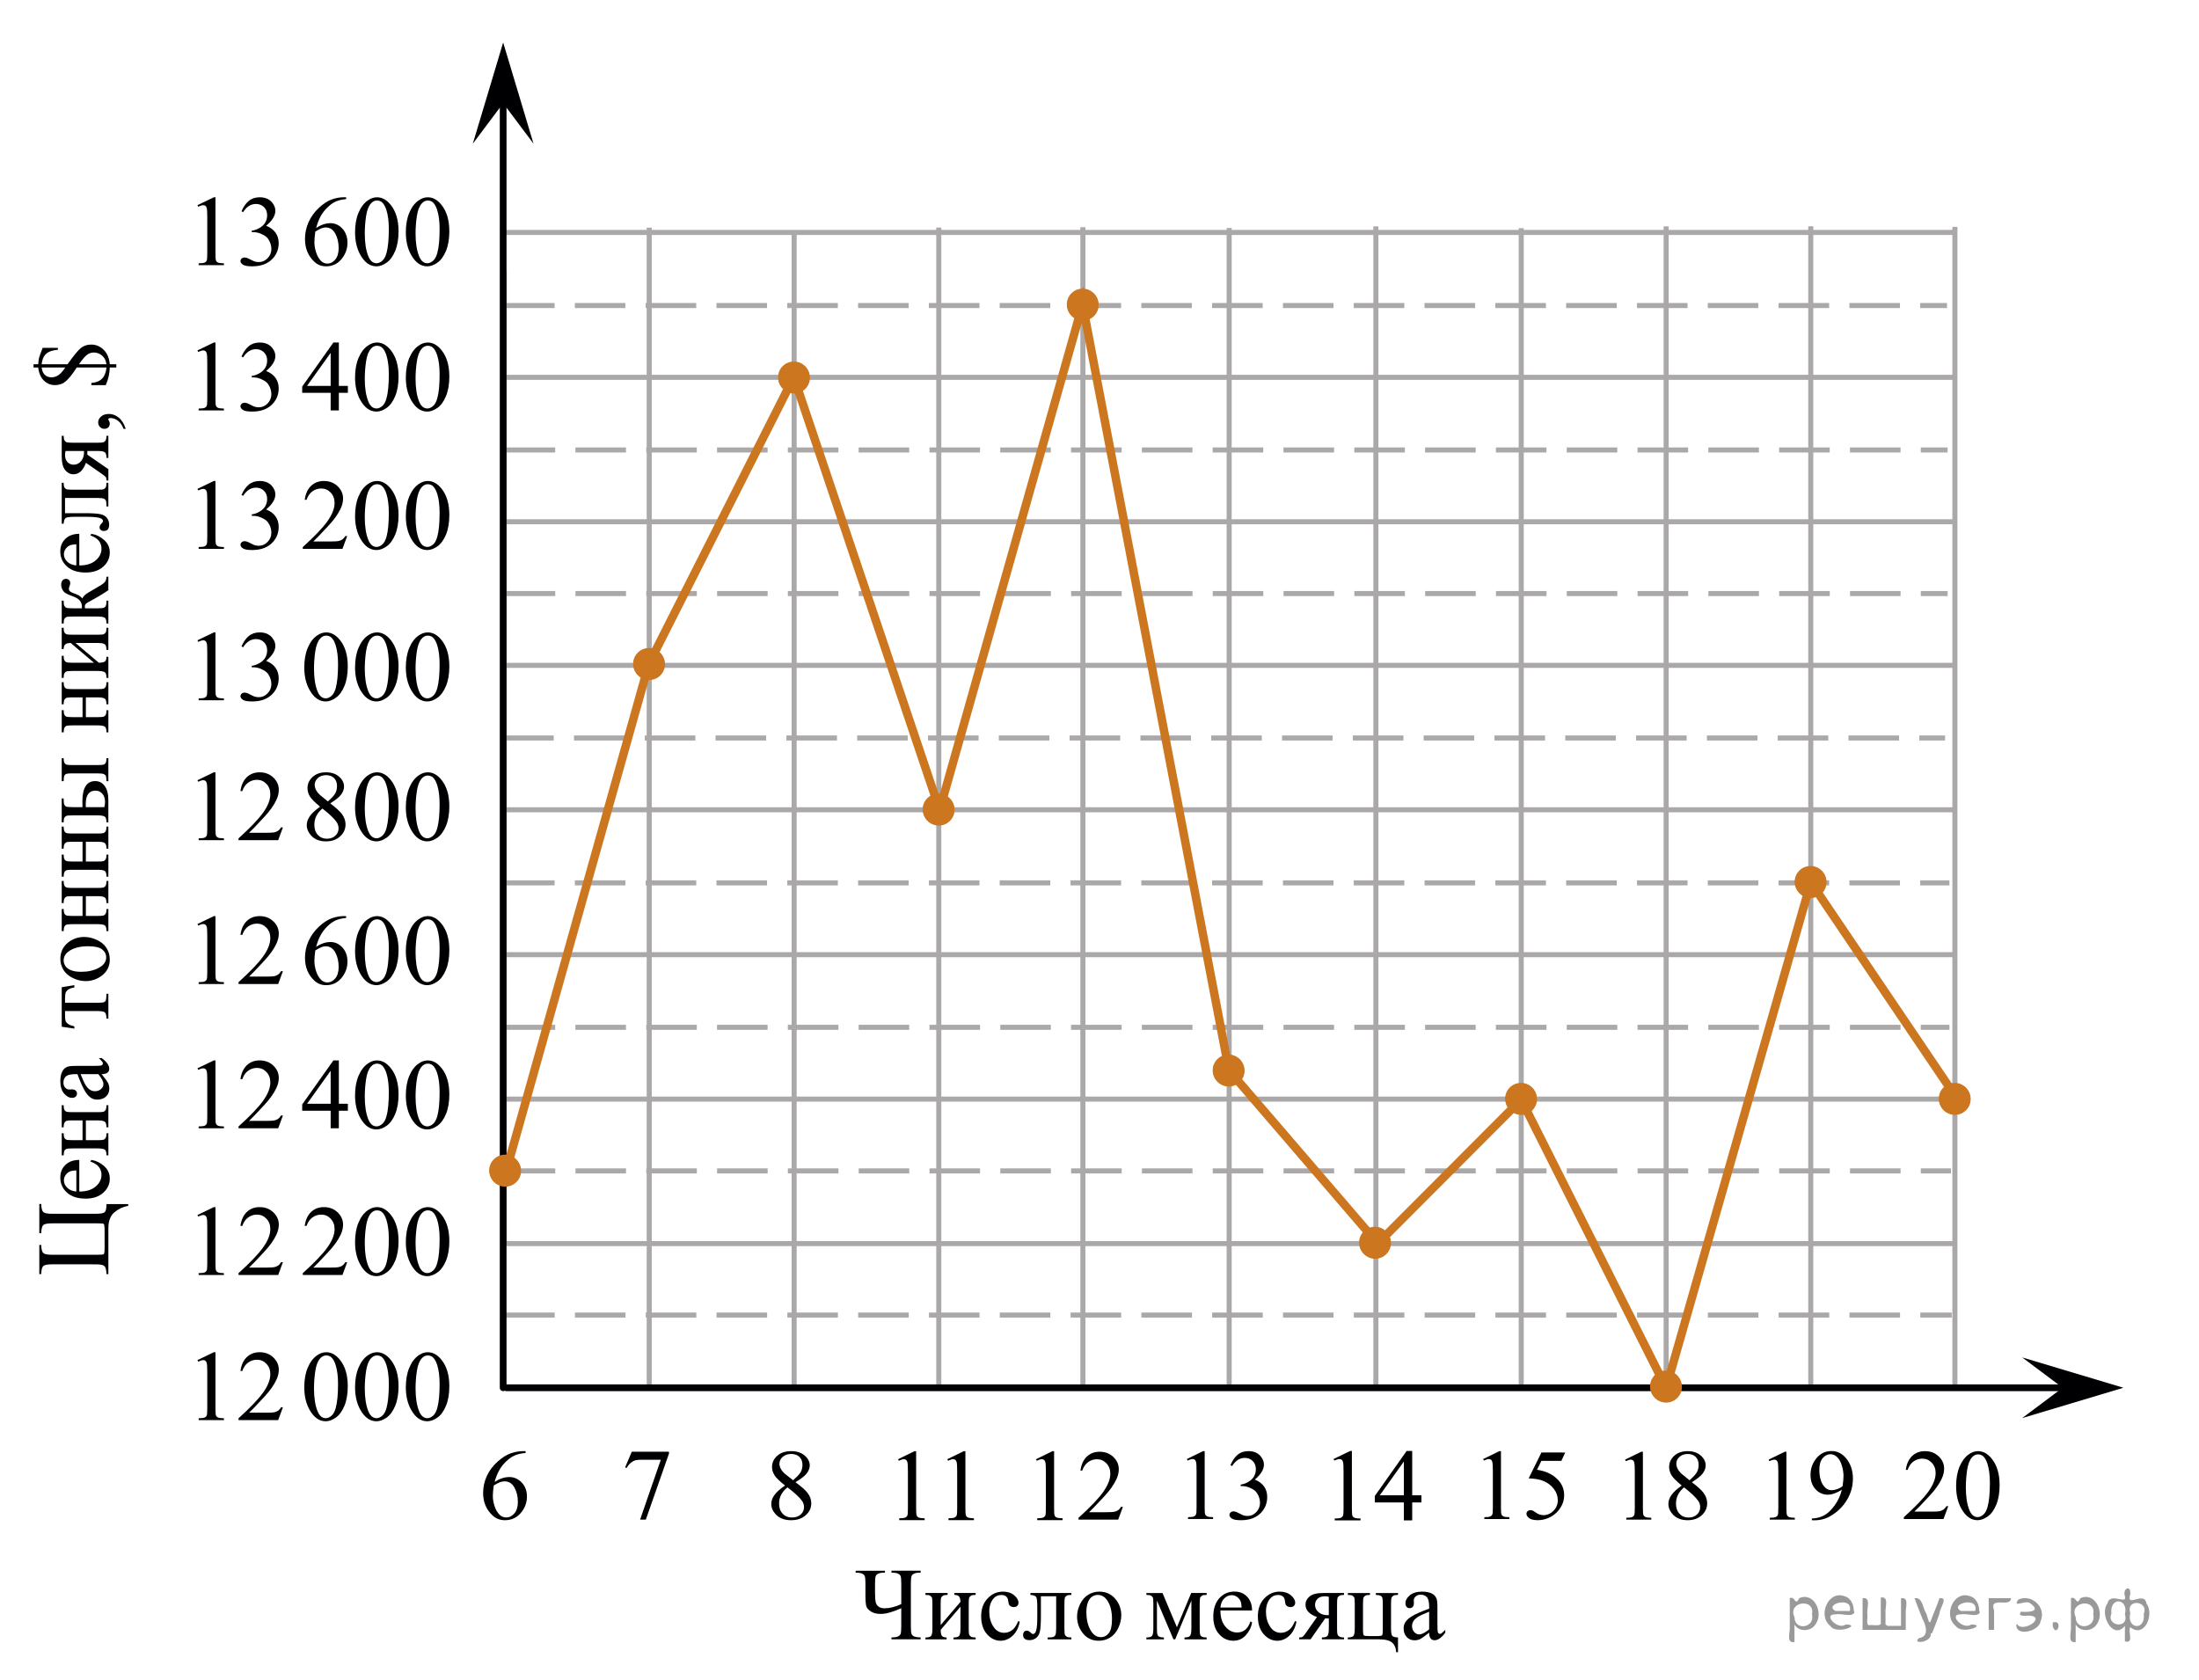 <?xml version="1.0" encoding="utf-8"?>
<!-- Generator: Adobe Illustrator 27.2.0, SVG Export Plug-In . SVG Version: 6.00 Build 0)  -->
<svg version="1.1" xmlns="http://www.w3.org/2000/svg" xmlns:xlink="http://www.w3.org/1999/xlink" x="0px" y="0px"
	 width="326.087px" height="249.149px" viewBox="0 0 326.087 249.149" enable-background="new 0 0 326.087 249.149"
	 xml:space="preserve">
<g id="Слой_2">
	
		<line fill="none" stroke="#ABA8A9" stroke-width="0.75" stroke-miterlimit="10" x1="247.07" y1="205.42" x2="247.07" y2="33.57"/>
	
		<line fill="none" stroke="#ABA8A9" stroke-width="0.75" stroke-miterlimit="10" x1="268.518" y1="205.42" x2="268.518" y2="33.557"/>
	
		<line fill="none" stroke="#ABA8A9" stroke-width="0.75" stroke-miterlimit="10" x1="289.889" y1="205.463" x2="289.889" y2="33.642"/>
	
		<line fill="none" stroke="#ABA8A9" stroke-width="0.75" stroke-miterlimit="10" x1="74.834" y1="141.569" x2="289.814" y2="141.569"/>
	
		<line fill="none" stroke="#ABA8A9" stroke-width="0.75" stroke-miterlimit="10" x1="74.614" y1="120.084" x2="289.814" y2="120.084"/>
	
		<line fill="none" stroke="#ABA8A9" stroke-width="0.75" stroke-miterlimit="10" x1="74.771" y1="184.366" x2="74.771" y2="40.081"/>
	
		<line fill="none" stroke="#ABA8A9" stroke-width="0.75" stroke-miterlimit="10" x1="225.581" y1="205.42" x2="225.581" y2="33.837"/>
	
		<line fill="none" stroke="#ABA8A9" stroke-width="0.75" stroke-miterlimit="10" x1="182.27" y1="205.807" x2="182.27" y2="33.806"/>
	
		<line fill="none" stroke="#ABA8A9" stroke-width="0.75" stroke-miterlimit="10" x1="74.834" y1="162.989" x2="289.864" y2="162.989"/>
	
		<line fill="none" stroke="#ABA8A9" stroke-width="0.75" stroke-miterlimit="10" x1="74.612" y1="98.667" x2="289.864" y2="98.667"/>
	
		<line fill="none" stroke="#ABA8A9" stroke-width="0.75" stroke-miterlimit="10" x1="117.762" y1="205.655" x2="117.762" y2="34.313"/>
	
		<line fill="none" stroke="#ABA8A9" stroke-width="0.75" stroke-miterlimit="10" x1="139.21" y1="205.655" x2="139.21" y2="33.749"/>
	
		<line fill="none" stroke="#ABA8A9" stroke-width="0.75" stroke-miterlimit="10" x1="160.58" y1="205.695" x2="160.58" y2="33.692"/>
	
		<line fill="none" stroke="#ABA8A9" stroke-width="0.75" stroke-miterlimit="10" x1="96.273" y1="205.807" x2="96.273" y2="33.76"/>
	
		<line fill="none" stroke="#ABA8A9" stroke-width="0.75" stroke-miterlimit="10" x1="204.027" y1="205.792" x2="204.027" y2="33.57"/>
	
		<path fill="none" stroke="#C47948" stroke-width="1.25" stroke-linecap="round" stroke-linejoin="round" stroke-miterlimit="10" d="
		M139.34,34.307"/>
	
		<path fill="none" stroke="#C47948" stroke-width="1.25" stroke-linecap="round" stroke-linejoin="round" stroke-miterlimit="10" d="
		M247.488,147.247"/>
	
		<path fill="none" stroke="#C47948" stroke-width="1.25" stroke-linecap="round" stroke-linejoin="round" stroke-miterlimit="10" d="
		M246.859,148.149"/>
	
		<path fill="none" stroke="#C47948" stroke-width="1.25" stroke-linecap="round" stroke-linejoin="round" stroke-miterlimit="10" d="
		M139.21,141.495"/>
	
		<path fill="none" stroke="#C47948" stroke-width="1.25" stroke-linecap="round" stroke-linejoin="round" stroke-miterlimit="10" d="
		M94.064,165.543"/>
	
		<path fill="none" stroke="#C47948" stroke-width="1.25" stroke-linecap="round" stroke-linejoin="round" stroke-miterlimit="10" d="
		M233.792,120.118"/>
	
		<path fill="none" stroke="#C47948" stroke-width="1.25" stroke-linecap="round" stroke-linejoin="round" stroke-miterlimit="10" d="
		M203.475,64.665"/>
	
		<path fill="none" stroke="#C47948" stroke-width="1.25" stroke-linecap="round" stroke-linejoin="round" stroke-miterlimit="10" d="
		M249.575,161.983"/>
	
		<line fill="none" stroke="#ABA8A9" stroke-width="0.75" stroke-miterlimit="10" x1="74.847" y1="184.415" x2="289.785" y2="184.415"/>
	<path fill="none" stroke="#4C7D99" stroke-width="1.25" stroke-miterlimit="10" d="M73.58,185.377"/>
	<polygon fill="#000002" points="74.614,15.303 70.114,21.308 74.614,6.299 79.114,21.308 	"/>
	
		<line fill="none" stroke="#000002" stroke-linecap="round" stroke-linejoin="round" stroke-miterlimit="10" x1="75.084" y1="205.792" x2="306.453" y2="205.792"/>
	<polygon fill="#000002" points="305.872,205.792 299.864,201.292 314.876,205.792 299.864,210.292 	"/>
	<path fill="none" stroke="#C47948" stroke-width="1.25" stroke-miterlimit="10" d="M160.58,119.475"/>
	<path fill="none" stroke="#C47948" stroke-width="1.25" stroke-miterlimit="10" d="M160.58,119.475"/>
	<path fill="none" stroke="#C47948" stroke-width="1.25" stroke-miterlimit="10" d="M165.709,124.727"/>
	<path fill="none" stroke="#C47948" stroke-width="1.25" stroke-miterlimit="10" d="M268.518,34.307"/>
	<path fill="none" stroke="#C47948" stroke-width="1.25" stroke-miterlimit="10" d="M225.507,34.307"/>
	<g>
		<g>
			<path fill="#000002" d="M133.649,237.877v-3.062c0-0.575-0.035-0.944-0.104-1.106s-0.21-0.287-0.423-0.371
				c-0.213-0.086-0.521-0.131-0.928-0.136v-0.276h4.332v0.276c-0.415,0.005-0.727,0.05-0.936,0.136
				c-0.208,0.084-0.346,0.213-0.415,0.387c-0.068,0.175-0.104,0.535-0.104,1.094v6.396c0,0.584,0.041,0.959,0.123,1.125
				c0.082,0.164,0.22,0.281,0.415,0.354c0.195,0.07,0.501,0.113,0.916,0.132v0.274h-4.332v-0.274c0.436-0.011,0.75-0.06,0.942-0.142
				c0.192-0.08,0.326-0.201,0.4-0.361s0.11-0.53,0.11-1.107v-2.731c-1.246,0.565-2.262,0.848-3.047,0.848
				c-0.588,0-1.067-0.116-1.436-0.353s-0.598-0.491-0.69-0.771c-0.091-0.275-0.137-0.83-0.137-1.66v-1.728
				c0-0.563-0.036-0.935-0.108-1.104c-0.071-0.17-0.215-0.297-0.43-0.379c-0.215-0.082-0.52-0.127-0.916-0.132v-0.276h4.346v0.276
				c-0.42,0-0.741,0.048-0.964,0.144c-0.222,0.097-0.362,0.235-0.42,0.426c-0.057,0.188-0.085,0.533-0.085,1.047v1.411
				c0,0.657,0.037,1.129,0.111,1.403c0.074,0.278,0.226,0.49,0.453,0.641c0.228,0.146,0.518,0.222,0.868,0.222
				C131.935,238.493,132.754,238.288,133.649,237.877z"/>
			<path fill="#000002" d="M139.489,240.984l2.938-3.437c-0.011-0.388-0.082-0.654-0.216-0.806
				c-0.133-0.147-0.362-0.229-0.688-0.229v-0.285h3.159v0.285c-0.331,0-0.555,0.033-0.667,0.101
				c-0.114,0.067-0.203,0.151-0.268,0.252c-0.063,0.101-0.097,0.425-0.097,0.976v3.646c0,0.529,0.027,0.848,0.082,0.949
				c0.055,0.103,0.14,0.191,0.256,0.271c0.116,0.077,0.349,0.116,0.693,0.116v0.277h-3.285v-0.277c0.41,0,0.685-0.076,0.823-0.229
				s0.208-0.521,0.208-1.106v-3.233l-2.938,3.443c0.01,0.426,0.068,0.718,0.178,0.878s0.344,0.243,0.705,0.248v0.276h-3.138v-0.276
				c0.44,0,0.722-0.082,0.845-0.244c0.123-0.161,0.187-0.526,0.187-1.092v-3.646c0-0.537-0.027-0.854-0.082-0.949
				c-0.055-0.098-0.139-0.188-0.252-0.264c-0.114-0.078-0.346-0.115-0.697-0.115v-0.285h3.285v0.285
				c-0.331,0-0.554,0.033-0.667,0.101s-0.202,0.151-0.267,0.252s-0.097,0.425-0.097,0.976L139.489,240.984L139.489,240.984z"/>
			<path fill="#000002" d="M151.22,240.489c-0.183,0.905-0.541,1.604-1.075,2.09c-0.534,0.487-1.125,0.73-1.772,0.73
				c-0.771,0-1.444-0.326-2.018-0.981s-0.859-1.541-0.859-2.657c0-1.08,0.317-1.957,0.953-2.634
				c0.635-0.675,1.397-1.013,2.288-1.013c0.667,0,1.217,0.179,1.646,0.535s0.646,0.729,0.646,1.115c0,0.188-0.062,0.344-0.183,0.461
				c-0.122,0.119-0.291,0.178-0.508,0.178c-0.292,0-0.513-0.096-0.66-0.285c-0.084-0.105-0.141-0.307-0.167-0.602
				c-0.027-0.295-0.127-0.521-0.301-0.678c-0.173-0.146-0.412-0.225-0.719-0.225c-0.495,0-0.893,0.185-1.193,0.556
				c-0.402,0.49-0.602,1.14-0.602,1.943c0,0.817,0.198,1.544,0.597,2.172s0.937,0.938,1.613,0.938c0.484,0,0.919-0.166,1.306-0.502
				c0.272-0.229,0.536-0.646,0.793-1.254L151.22,240.489z"/>
			<path fill="#000002" d="M152.799,236.227h6.073v0.285c-0.336,0-0.561,0.033-0.671,0.101c-0.111,0.067-0.199,0.151-0.264,0.252
				c-0.063,0.101-0.096,0.425-0.096,0.976v3.646c0,0.53,0.027,0.848,0.082,0.949c0.054,0.103,0.14,0.191,0.256,0.271
				c0.116,0.077,0.348,0.116,0.693,0.116v0.277h-3.516v-0.277c0.382,0,0.645-0.021,0.79-0.061c0.146-0.041,0.262-0.137,0.346-0.289
				s0.126-0.481,0.126-0.986v-4.771h-2.263v2.896c0,1.096-0.048,1.864-0.146,2.309c-0.097,0.441-0.286,0.771-0.57,0.981
				c-0.284,0.213-0.609,0.317-0.976,0.317c-0.633,0-0.949-0.267-0.949-0.795c0-0.182,0.051-0.328,0.152-0.441
				c0.101-0.115,0.232-0.174,0.396-0.174c0.173,0,0.334,0.072,0.482,0.219c0.193,0.189,0.339,0.285,0.438,0.285
				c0.223,0,0.384-0.188,0.485-0.566s0.152-1.039,0.152-1.982v-1.518c0-0.779-0.056-1.256-0.167-1.426
				c-0.111-0.171-0.396-0.271-0.855-0.309L152.799,236.227L152.799,236.227z"/>
			<path fill="#000002" d="M163.003,236.024c1.027,0,1.854,0.396,2.478,1.186c0.529,0.676,0.793,1.451,0.793,2.326
				c0,0.615-0.146,1.238-0.438,1.868c-0.293,0.631-0.692,1.106-1.205,1.426c-0.512,0.32-1.082,0.48-1.709,0.48
				c-1.023,0-1.839-0.412-2.44-1.238c-0.509-0.694-0.764-1.476-0.764-2.341c0-0.631,0.153-1.258,0.463-1.881
				c0.309-0.622,0.716-1.082,1.22-1.381C161.907,236.174,162.44,236.024,163.003,236.024z M162.773,236.512
				c-0.262,0-0.524,0.078-0.79,0.233c-0.265,0.157-0.479,0.437-0.642,0.829c-0.163,0.396-0.245,0.902-0.245,1.521
				c0,1.002,0.196,1.865,0.589,2.591c0.394,0.726,0.911,1.089,1.556,1.089c0.479,0,0.875-0.2,1.188-0.602
				c0.313-0.4,0.467-1.088,0.467-2.063c0-1.224-0.259-2.185-0.777-2.882C163.765,236.752,163.317,236.512,162.773,236.512z"/>
			<path fill="#000002" d="M174.521,241.307l2.121-5.08h2.293v0.285c-0.336,0-0.561,0.033-0.672,0.101s-0.199,0.151-0.264,0.252
				s-0.098,0.425-0.098,0.976v3.646c0,0.477,0.023,0.781,0.07,0.919s0.146,0.241,0.289,0.312c0.146,0.071,0.369,0.105,0.672,0.105
				v0.277h-3.285v-0.277c0.404,0,0.68-0.076,0.814-0.229c0.139-0.152,0.207-0.521,0.207-1.106v-4.135l-2.4,5.747h-0.26l-2.446-5.748
				v4.135c0,0.477,0.024,0.781,0.074,0.919c0.049,0.138,0.146,0.241,0.289,0.312s0.366,0.105,0.667,0.105v0.277h-2.597v-0.277
				c0.439,0,0.724-0.082,0.847-0.244c0.122-0.162,0.186-0.525,0.186-1.092v-3.646c0-0.535-0.027-0.853-0.082-0.946
				c-0.055-0.101-0.139-0.188-0.252-0.265c-0.113-0.078-0.346-0.117-0.697-0.117v-0.282h2.391L174.521,241.307z"/>
			<path fill="#000002" d="M180.976,238.815c-0.006,1.021,0.24,1.82,0.734,2.4c0.494,0.582,1.074,0.871,1.742,0.871
				c0.443,0,0.832-0.123,1.162-0.371c0.326-0.248,0.604-0.674,0.824-1.271l0.229,0.15c-0.104,0.685-0.404,1.309-0.904,1.871
				c-0.498,0.563-1.125,0.844-1.875,0.844c-0.814,0-1.516-0.32-2.098-0.963c-0.58-0.646-0.871-1.508-0.871-2.596
				c0-1.176,0.299-2.093,0.895-2.75c0.6-0.656,1.346-0.984,2.244-0.984c0.76,0,1.387,0.254,1.875,0.762s0.732,1.188,0.732,2.037
				L180.976,238.815L180.976,238.815z M180.976,238.381h3.145c-0.023-0.438-0.078-0.752-0.156-0.932
				c-0.125-0.279-0.309-0.5-0.553-0.66s-0.5-0.24-0.768-0.24c-0.412,0-0.777,0.162-1.102,0.484S181.031,237.805,180.976,238.381
				z"/>
			<path fill="#000002" d="M192.251,240.489c-0.186,0.905-0.541,1.604-1.074,2.09c-0.535,0.487-1.125,0.73-1.771,0.73
				c-0.771,0-1.445-0.326-2.018-0.981c-0.574-0.655-0.861-1.541-0.861-2.657c0-1.08,0.318-1.957,0.953-2.634
				c0.637-0.675,1.398-1.013,2.289-1.013c0.666,0,1.215,0.179,1.646,0.535c0.43,0.356,0.645,0.729,0.645,1.115
				c0,0.188-0.061,0.344-0.182,0.461c-0.121,0.119-0.291,0.178-0.508,0.178c-0.291,0-0.514-0.096-0.66-0.285
				c-0.084-0.105-0.143-0.307-0.166-0.602c-0.027-0.295-0.127-0.521-0.301-0.678c-0.176-0.146-0.412-0.225-0.721-0.225
				c-0.496,0-0.895,0.185-1.191,0.556c-0.402,0.49-0.604,1.14-0.604,1.943c0,0.817,0.199,1.544,0.6,2.172
				c0.395,0.628,0.936,0.938,1.609,0.938c0.482,0,0.92-0.166,1.309-0.502c0.27-0.229,0.533-0.646,0.793-1.254L192.251,240.489z"/>
			<path fill="#000002" d="M199.302,236.227v0.285c-0.307,0-0.533,0.041-0.68,0.127c-0.146,0.084-0.24,0.189-0.285,0.322
				c-0.045,0.131-0.066,0.422-0.066,0.879v3.646c0,0.437,0.02,0.722,0.059,0.858c0.039,0.138,0.135,0.252,0.287,0.342
				c0.15,0.091,0.379,0.136,0.688,0.136v0.276h-3.285v-0.276c0.41,0,0.688-0.076,0.82-0.229c0.141-0.149,0.211-0.521,0.211-1.104
				v-1.493l-0.307,0.011c-0.043,0-0.123-0.006-0.234-0.011l-2.166,3.104h-1.691v-0.275c0.248,0,0.422-0.034,0.518-0.104
				c0.098-0.065,0.273-0.289,0.539-0.664l1.586-2.268c-1.137-0.398-1.705-1.013-1.705-1.838c0-0.466,0.203-0.869,0.611-1.212
				c0.406-0.343,1.104-0.515,2.088-0.515h3.018v0.002h-0.006V236.227z M197.048,236.797c-0.193-0.056-0.377-0.082-0.549-0.082
				c-0.5,0-0.873,0.125-1.121,0.375s-0.371,0.547-0.371,0.896c0,0.438,0.176,0.805,0.527,1.095c0.352,0.291,0.793,0.438,1.324,0.438
				c0.057,0,0.117-0.004,0.189-0.016v-2.706H197.048z"/>
			<path fill="#000002" d="M207.308,242.823v2.184h-0.273c-0.016-0.586-0.205-1.05-0.566-1.393
				c-0.363-0.343-1.021-0.514-1.979-0.514h-4.627v-0.277c0.439,0,0.723-0.082,0.846-0.244s0.188-0.525,0.188-1.092v-3.646
				c0-0.535-0.025-0.853-0.082-0.949c-0.055-0.098-0.141-0.186-0.252-0.262c-0.113-0.078-0.348-0.117-0.695-0.117v-0.282h3.283
				v0.282c-0.332,0-0.555,0.033-0.668,0.104c-0.111,0.064-0.203,0.148-0.268,0.252c-0.063,0.102-0.098,0.425-0.098,0.979v3.879
				c0,0.436,0.039,0.69,0.115,0.771s0.322,0.12,0.738,0.12h1.201c0.459,0,0.721-0.043,0.785-0.128
				c0.063-0.085,0.098-0.358,0.098-0.825v-3.816c0-0.479-0.025-0.782-0.074-0.92c-0.051-0.141-0.146-0.24-0.291-0.311
				c-0.143-0.064-0.365-0.104-0.666-0.104v-0.282h3.285v0.282c-0.332,0-0.555,0.033-0.668,0.104
				c-0.113,0.064-0.203,0.148-0.266,0.252c-0.064,0.102-0.1,0.425-0.1,0.979v3.531c0,0.646,0.059,1.045,0.174,1.192
				C206.56,242.717,206.849,242.801,207.308,242.823z"/>
			<path fill="#000002" d="M211.927,242.11c-0.697,0.545-1.135,0.859-1.313,0.945c-0.27,0.125-0.555,0.188-0.855,0.188
				c-0.471,0-0.854-0.162-1.16-0.486c-0.305-0.326-0.455-0.754-0.455-1.283c0-0.336,0.074-0.627,0.223-0.869
				c0.201-0.342,0.555-0.66,1.057-0.963c0.504-0.301,1.338-0.663,2.504-1.096v-0.271c0-0.687-0.105-1.155-0.322-1.41
				c-0.215-0.256-0.525-0.383-0.938-0.383c-0.313,0-0.561,0.085-0.74,0.255c-0.188,0.17-0.281,0.365-0.281,0.585l0.016,0.437
				c0,0.229-0.059,0.407-0.176,0.532c-0.113,0.125-0.268,0.188-0.455,0.188c-0.184,0-0.332-0.065-0.447-0.195
				c-0.117-0.13-0.174-0.309-0.174-0.533c0-0.43,0.217-0.824,0.65-1.186c0.438-0.36,1.045-0.54,1.832-0.54
				c0.605,0,1.1,0.103,1.482,0.308c0.293,0.155,0.508,0.397,0.645,0.729c0.09,0.216,0.133,0.655,0.133,1.319v2.334
				c0,0.654,0.014,1.059,0.037,1.205c0.023,0.146,0.064,0.244,0.123,0.295c0.059,0.052,0.123,0.075,0.195,0.075
				c0.08,0,0.148-0.019,0.209-0.054c0.105-0.063,0.305-0.247,0.602-0.548v0.421c-0.555,0.75-1.084,1.125-1.588,1.125
				c-0.24,0-0.436-0.085-0.578-0.255C212.005,242.81,211.931,242.52,211.927,242.11z M211.927,241.622v-2.618
				c-0.748,0.299-1.229,0.512-1.447,0.637c-0.391,0.223-0.67,0.451-0.838,0.69c-0.168,0.24-0.252,0.502-0.252,0.787
				c0,0.36,0.107,0.659,0.32,0.897c0.211,0.234,0.457,0.354,0.73,0.354C210.818,242.373,211.312,242.123,211.927,241.622z"/>
		</g>
	</g>
	
		<line fill="none" stroke="#ABA8A9" stroke-width="0.75" stroke-miterlimit="10" stroke-dasharray="7.5,3" x1="74.744" y1="130.922" x2="289.08" y2="130.922"/>
	
		<line fill="none" stroke="#ABA8A9" stroke-width="0.75" stroke-miterlimit="10" stroke-dasharray="7.5,3" x1="74.834" y1="173.635" x2="289.302" y2="173.635"/>
	
		<line fill="none" stroke="#ABA8A9" stroke-width="0.75" stroke-miterlimit="10" stroke-dasharray="7.5,3" x1="74.828" y1="152.342" x2="289.08" y2="152.342"/>
	
		<line fill="none" stroke="#ABA8A9" stroke-width="0.75" stroke-miterlimit="10" stroke-dasharray="7.5,3" x1="74.612" y1="109.438" x2="288.432" y2="109.438"/>
	
		<line fill="none" stroke="#ABA8A9" stroke-width="0.75" stroke-miterlimit="10" x1="74.834" y1="55.954" x2="289.889" y2="55.954"/>
	
		<line fill="none" stroke="#ABA8A9" stroke-width="0.75" stroke-miterlimit="10" x1="74.614" y1="34.469" x2="289.814" y2="34.469"/>
	
		<line fill="none" stroke="#ABA8A9" stroke-width="0.75" stroke-miterlimit="10" x1="74.834" y1="77.374" x2="289.864" y2="77.374"/>
	
		<line fill="none" stroke="#ABA8A9" stroke-width="0.75" stroke-miterlimit="10" stroke-dasharray="7.5,3" x1="74.743" y1="45.307" x2="288.721" y2="45.307"/>
	
		<line fill="none" stroke="#ABA8A9" stroke-width="0.75" stroke-miterlimit="10" stroke-dasharray="7.5,3" x1="74.833" y1="88.02" x2="288.812" y2="88.02"/>
	
		<line fill="none" stroke="#ABA8A9" stroke-width="0.75" stroke-miterlimit="10" stroke-dasharray="7.5,3" x1="74.827" y1="66.727" x2="288.806" y2="66.727"/>
	
		<line fill="none" stroke="#ABA8A9" stroke-width="0.75" stroke-miterlimit="10" stroke-dasharray="7.5,3" x1="74.755" y1="195.012" x2="289.42" y2="195.012"/>
	
		<line fill="none" stroke="#000002" stroke-linecap="round" stroke-linejoin="round" stroke-miterlimit="10" x1="74.612" y1="205.792" x2="74.612" y2="15.419"/>
	<g>
		<g>
			<path fill="#000002" d="M77.939,215.191v0.27c-0.668,0.063-1.214,0.189-1.637,0.383c-0.423,0.191-0.84,0.482-1.252,0.877
				c-0.411,0.395-0.754,0.83-1.023,1.313c-0.271,0.482-0.496,1.059-0.679,1.723c0.729-0.479,1.459-0.723,2.191-0.723
				c0.703,0,1.313,0.271,1.828,0.814c0.517,0.543,0.773,1.24,0.773,2.094c0,0.824-0.262,1.576-0.781,2.256
				c-0.627,0.824-1.457,1.236-2.488,1.236c-0.703,0-1.301-0.225-1.79-0.67c-0.962-0.867-1.44-1.992-1.44-3.375
				c0-0.883,0.185-1.721,0.554-2.518c0.369-0.795,0.896-1.502,1.582-2.115c0.687-0.615,1.342-1.029,1.969-1.244
				c0.628-0.213,1.212-0.318,1.754-0.318h0.439C77.939,215.194,77.939,215.191,77.939,215.191z M73.219,220.281
				c-0.092,0.654-0.137,1.184-0.137,1.586c0,0.467,0.09,0.973,0.271,1.518c0.178,0.545,0.444,0.979,0.799,1.301
				c0.258,0.23,0.572,0.342,0.94,0.342c0.439,0,0.833-0.199,1.181-0.6c0.348-0.396,0.521-0.965,0.521-1.699
				c0-0.83-0.172-1.547-0.517-2.152c-0.345-0.604-0.832-0.904-1.465-0.904c-0.191,0-0.397,0.039-0.617,0.111
				C73.974,219.859,73.649,220.025,73.219,220.281z"/>
		</g>
	</g>
	<g>
		<g>
			<path fill="#000002" d="M93.682,215.28h5.518v0.277l-3.43,9.789h-0.849l3.069-8.881h-2.83c-0.569,0-0.979,0.063-1.221,0.193
				c-0.425,0.227-0.767,0.568-1.023,1.033l-0.221-0.08L93.682,215.28z"/>
		</g>
	</g>
	<g>
		<g>
			<path fill="#000002" d="M116.41,220.286c-0.813-0.641-1.339-1.152-1.574-1.541c-0.234-0.389-0.353-0.791-0.353-1.207
				c0-0.641,0.258-1.191,0.771-1.654c0.519-0.463,1.201-0.693,2.059-0.693c0.829,0,1.497,0.217,2.003,0.646
				c0.507,0.43,0.761,0.922,0.761,1.475c0,0.369-0.139,0.746-0.41,1.131c-0.272,0.383-0.844,0.834-1.708,1.355
				c0.891,0.656,1.479,1.18,1.771,1.559c0.384,0.494,0.573,1.016,0.573,1.563c0,0.693-0.272,1.287-0.826,1.777
				c-0.551,0.492-1.272,0.738-2.169,0.738c-0.978,0-1.737-0.293-2.284-0.879c-0.436-0.475-0.65-0.984-0.65-1.543
				c0-0.439,0.15-0.869,0.458-1.303C115.135,221.278,115.662,220.804,116.41,220.286z M116.766,220.562
				c-0.419,0.34-0.729,0.709-0.934,1.105c-0.204,0.4-0.305,0.832-0.305,1.301c0,0.627,0.18,1.127,0.534,1.502
				c0.355,0.377,0.813,0.563,1.361,0.563c0.547,0,0.984-0.146,1.313-0.441c0.327-0.299,0.493-0.654,0.493-1.076
				c0-0.352-0.098-0.662-0.289-0.938C118.586,222.062,117.859,221.391,116.766,220.562z M117.601,219.507
				c0.606-0.521,0.99-0.938,1.151-1.24c0.162-0.301,0.244-0.645,0.244-1.025c0-0.51-0.149-0.908-0.448-1.195
				c-0.298-0.287-0.705-0.436-1.221-0.436c-0.517,0-0.938,0.146-1.262,0.43c-0.323,0.287-0.485,0.621-0.485,1.006
				c0,0.254,0.067,0.506,0.201,0.758c0.135,0.254,0.325,0.488,0.573,0.721L117.601,219.507z"/>
		</g>
	</g>
	<g>
		<g>
			<path fill="#000002" d="M176.003,216.361l2.398-1.172h0.24v8.328c0,0.553,0.021,0.895,0.066,1.033
				c0.049,0.135,0.145,0.236,0.287,0.313c0.146,0.072,0.441,0.113,0.891,0.123v0.27h-3.711v-0.27c0.467-0.01,0.768-0.049,0.9-0.119
				c0.137-0.07,0.23-0.166,0.283-0.285c0.055-0.117,0.08-0.473,0.08-1.063v-5.324c0-0.717-0.023-1.18-0.072-1.381
				c-0.033-0.154-0.096-0.271-0.186-0.344c-0.09-0.07-0.197-0.107-0.324-0.107c-0.18,0-0.43,0.076-0.748,0.229L176.003,216.361z"
				/>
			<path fill="#000002" d="M182.46,217.268c0.281-0.664,0.639-1.178,1.066-1.537c0.428-0.361,0.963-0.543,1.605-0.543
				c0.787,0,1.395,0.258,1.816,0.771c0.318,0.383,0.48,0.793,0.48,1.229c0,0.719-0.451,1.459-1.355,2.227
				c0.605,0.236,1.064,0.576,1.375,1.02c0.313,0.439,0.465,0.961,0.465,1.557c0,0.855-0.27,1.596-0.813,2.223
				c-0.707,0.813-1.732,1.221-3.076,1.221c-0.662,0-1.115-0.082-1.355-0.246c-0.238-0.166-0.357-0.344-0.357-0.531
				c0-0.141,0.059-0.266,0.17-0.371c0.115-0.105,0.252-0.16,0.412-0.16c0.121,0,0.244,0.021,0.371,0.061
				c0.082,0.023,0.27,0.111,0.561,0.266c0.291,0.152,0.49,0.244,0.605,0.271c0.178,0.055,0.369,0.08,0.572,0.08
				c0.494,0,0.926-0.189,1.291-0.574s0.551-0.836,0.551-1.359c0-0.383-0.086-0.756-0.254-1.117c-0.127-0.271-0.268-0.48-0.416-0.617
				c-0.209-0.195-0.494-0.371-0.857-0.527c-0.363-0.158-0.734-0.236-1.111-0.236h-0.232v-0.219c0.385-0.049,0.77-0.188,1.152-0.414
				c0.385-0.227,0.664-0.502,0.842-0.822c0.174-0.318,0.262-0.672,0.262-1.055c0-0.5-0.156-0.902-0.469-1.211
				c-0.314-0.309-0.703-0.461-1.168-0.461c-0.752,0-1.381,0.402-1.885,1.207L182.46,217.268z"/>
		</g>
	</g>
	<g>
		<g>
			<path fill="#000002" d="M197.745,216.361l2.477-1.197h0.248v8.521c0,0.564,0.023,0.918,0.07,1.057
				c0.047,0.141,0.146,0.244,0.297,0.32c0.15,0.072,0.455,0.115,0.916,0.125v0.275h-3.828v-0.275c0.48-0.01,0.791-0.051,0.932-0.123
				c0.143-0.07,0.238-0.168,0.293-0.289c0.057-0.121,0.082-0.482,0.082-1.09v-5.447c0-0.732-0.023-1.205-0.072-1.414
				c-0.035-0.156-0.102-0.273-0.191-0.35c-0.09-0.078-0.201-0.111-0.334-0.111c-0.188,0-0.439,0.076-0.771,0.229L197.745,216.361z"
				/>
			<path fill="#000002" d="M210.781,221.74v1.059h-1.367v2.664h-1.236v-2.664h-4.309v-0.953l4.721-6.684h0.824v6.578H210.781z
				 M208.177,221.74v-5.008l-3.572,5.008H208.177z"/>
		</g>
	</g>
	<g>
		<g>
			<path d="M219.937,216.365l2.4-1.172h0.238v8.328c0,0.553,0.023,0.896,0.07,1.033c0.045,0.135,0.143,0.238,0.287,0.313
				c0.146,0.072,0.439,0.113,0.887,0.123v0.27h-3.709v-0.27c0.465-0.01,0.768-0.049,0.902-0.119s0.229-0.166,0.283-0.285
				c0.053-0.117,0.08-0.473,0.08-1.064v-5.324c0-0.717-0.025-1.178-0.072-1.381c-0.035-0.154-0.098-0.27-0.188-0.342
				s-0.197-0.109-0.322-0.109c-0.182,0-0.43,0.076-0.75,0.227L219.937,216.365z"/>
			<path d="M232.105,215.396l-0.568,1.236h-2.967l-0.646,1.324c1.283,0.188,2.303,0.666,3.055,1.434
				c0.645,0.658,0.967,1.436,0.967,2.326c0,0.52-0.104,1-0.314,1.439c-0.213,0.441-0.479,0.816-0.797,1.127
				c-0.32,0.313-0.678,0.561-1.068,0.75c-0.559,0.268-1.131,0.4-1.717,0.4c-0.592,0-1.021-0.102-1.291-0.303
				s-0.404-0.424-0.404-0.666c0-0.137,0.057-0.256,0.168-0.359s0.252-0.156,0.422-0.156c0.125,0,0.236,0.02,0.33,0.059
				c0.096,0.039,0.256,0.139,0.484,0.299c0.363,0.252,0.73,0.379,1.104,0.379c0.568,0,1.066-0.215,1.496-0.645
				c0.428-0.43,0.643-0.951,0.643-1.566c0-0.598-0.189-1.154-0.574-1.67c-0.383-0.518-0.91-0.916-1.584-1.197
				c-0.529-0.217-1.25-0.344-2.16-0.377l1.891-3.834L232.105,215.396L232.105,215.396z"/>
		</g>
	</g>
	<g>
		<g>
			<path d="M288.901,223.359l-0.697,1.898h-5.885v-0.27c1.73-1.561,2.949-2.836,3.656-3.824c0.705-0.99,1.059-1.895,1.059-2.713
				c0-0.625-0.193-1.141-0.582-1.543c-0.387-0.402-0.85-0.604-1.389-0.604c-0.49,0-0.93,0.143-1.32,0.426s-0.678,0.699-0.863,1.248
				h-0.273c0.123-0.896,0.438-1.586,0.945-2.066s1.141-0.719,1.9-0.719c0.811,0,1.484,0.256,2.027,0.77
				c0.541,0.514,0.813,1.121,0.813,1.818c0,0.5-0.119,1-0.354,1.498c-0.363,0.785-0.951,1.617-1.766,2.496
				c-1.221,1.318-1.982,2.113-2.287,2.385h2.604c0.529,0,0.9-0.02,1.115-0.059c0.213-0.039,0.404-0.117,0.576-0.236
				s0.322-0.287,0.449-0.506h0.272V223.359z"/>
			<path d="M290.07,220.384c0-1.125,0.172-2.092,0.514-2.904c0.344-0.813,0.801-1.418,1.369-1.814
				c0.441-0.316,0.896-0.473,1.367-0.473c0.766,0,1.451,0.385,2.059,1.156c0.76,0.955,1.141,2.25,1.141,3.883
				c0,1.145-0.166,2.117-0.5,2.916c-0.334,0.801-0.76,1.381-1.275,1.742c-0.518,0.361-1.018,0.543-1.498,0.543
				c-0.951,0-1.742-0.557-2.375-1.666C290.337,222.831,290.07,221.704,290.07,220.384z M291.512,220.566
				c0,1.359,0.168,2.467,0.508,3.324c0.279,0.723,0.695,1.084,1.25,1.084c0.264,0,0.539-0.117,0.822-0.354
				c0.285-0.234,0.5-0.629,0.648-1.182c0.225-0.834,0.338-2.01,0.338-3.527c0-1.125-0.117-2.063-0.354-2.814
				c-0.176-0.557-0.404-0.953-0.684-1.186c-0.201-0.16-0.443-0.24-0.729-0.24c-0.332,0-0.629,0.148-0.889,0.445
				c-0.354,0.402-0.594,1.035-0.721,1.896C291.574,218.876,291.512,219.728,291.512,220.566z"/>
		</g>
	</g>
	<path fill="none" stroke="#ABA8A9" stroke-width="0.75" stroke-miterlimit="10" d="M556.783,247.229"/>
	<circle fill="#CC761F" cx="96.273" cy="98.504" r="2.338"/>
	<circle fill="#CC761F" cx="117.762" cy="56.017" r="2.338"/>
	<circle fill="#CC761F" cx="160.58" cy="45.212" r="2.338"/>
	<circle fill="#CC761F" cx="203.925" cy="184.324" r="2.338"/>
	<circle fill="#CC761F" cx="225.581" cy="162.989" r="2.338"/>
	<circle fill="#CC761F" cx="247.07" cy="205.655" r="2.338"/>
	<circle fill="#CC761F" cx="268.518" cy="130.827" r="2.338"/>
	<circle fill="#CC761F" cx="74.928" cy="173.635" r="2.338"/>
	<circle fill="#CC761F" cx="139.21" cy="120.084" r="2.338"/>
	<circle fill="#CC761F" cx="182.214" cy="158.784" r="2.338"/>
	<circle fill="#CC761F" cx="289.889" cy="162.989" r="2.338"/>
	<g>
		<path d="M133.169,216.39l2.439-1.19h0.245v8.462c0,0.562,0.023,0.911,0.07,1.049
			c0.047,0.137,0.144,0.243,0.292,0.317s0.449,0.116,0.902,0.126v0.273h-3.769v-0.273
			c0.473-0.011,0.779-0.051,0.916-0.122c0.138-0.071,0.234-0.168,0.289-0.289c0.054-0.121,0.081-0.481,0.081-1.082
			v-5.41c0-0.73-0.024-1.197-0.074-1.404c-0.034-0.159-0.097-0.274-0.188-0.348s-0.2-0.11-0.329-0.11
			c-0.181,0-0.435,0.075-0.76,0.228L133.169,216.39z"/>
		<path d="M140.474,216.388l2.439-1.19h0.245v8.462c0,0.562,0.023,0.911,0.07,1.049
			c0.047,0.137,0.144,0.243,0.292,0.317s0.449,0.116,0.902,0.126v0.273h-3.769v-0.273
			c0.473-0.011,0.779-0.051,0.916-0.122c0.138-0.071,0.234-0.168,0.289-0.289c0.054-0.121,0.081-0.481,0.081-1.082
			v-5.41c0-0.73-0.024-1.197-0.074-1.404c-0.034-0.159-0.097-0.274-0.188-0.348s-0.2-0.11-0.329-0.11
			c-0.181,0-0.435,0.075-0.76,0.228L140.474,216.388z"/>
	</g>
	<g>
		<path d="M166.514,223.449l-0.698,1.898h-5.884v-0.27c1.73-1.561,2.949-2.836,3.655-3.825s1.059-1.894,1.059-2.713
			c0-0.625-0.193-1.14-0.581-1.542c-0.387-0.402-0.851-0.604-1.39-0.604c-0.49,0-0.93,0.142-1.32,0.426
			c-0.39,0.283-0.678,0.699-0.863,1.247h-0.272c0.122-0.896,0.438-1.585,0.945-2.065c0.507-0.48,1.141-0.72,1.9-0.72
			c0.81,0,1.484,0.257,2.026,0.771c0.541,0.514,0.813,1.12,0.813,1.818c0,0.499-0.118,0.999-0.354,1.498
			c-0.362,0.785-0.951,1.617-1.765,2.495c-1.221,1.318-1.983,2.113-2.287,2.385h2.604c0.529,0,0.9-0.019,1.114-0.058
			c0.213-0.039,0.405-0.117,0.577-0.236s0.321-0.287,0.448-0.506h0.273V223.449z"/>
		<path d="M153.628,216.389l2.439-1.19h0.244v8.462c0,0.562,0.023,0.911,0.07,1.049
			c0.047,0.137,0.144,0.243,0.292,0.317c0.148,0.074,0.449,0.116,0.902,0.126v0.273h-3.769v-0.273
			c0.473-0.011,0.779-0.051,0.916-0.122c0.138-0.071,0.234-0.168,0.289-0.289c0.054-0.121,0.081-0.481,0.081-1.082
			v-5.41c0-0.73-0.024-1.197-0.074-1.404c-0.034-0.159-0.097-0.274-0.188-0.348
			c-0.091-0.074-0.2-0.11-0.329-0.11c-0.181,0-0.435,0.075-0.76,0.228L153.628,216.389z"/>
	</g>
	<g>
		<path d="M249.381,220.29c-0.789-0.64-1.298-1.153-1.525-1.542c-0.229-0.388-0.342-0.79-0.342-1.207
			c0-0.64,0.25-1.191,0.75-1.654s1.164-0.694,1.992-0.694c0.805,0,1.451,0.216,1.941,0.647c0.49,0.431,0.735,0.923,0.735,1.476
			c0,0.369-0.132,0.745-0.396,1.128s-0.816,0.834-1.654,1.353c0.862,0.659,1.434,1.178,1.713,1.557
			c0.373,0.494,0.559,1.016,0.559,1.563c0,0.693-0.267,1.286-0.801,1.778c-0.535,0.492-1.235,0.738-2.104,0.738
			c-0.946,0-1.684-0.294-2.214-0.88c-0.421-0.471-0.632-0.984-0.632-1.542c0-0.437,0.148-0.869,0.444-1.299
			C248.145,221.284,248.656,220.81,249.381,220.29z M249.727,220.566c-0.406,0.34-0.708,0.71-0.904,1.109
			c-0.196,0.4-0.294,0.833-0.294,1.298c0,0.626,0.173,1.127,0.519,1.502c0.346,0.376,0.785,0.564,1.319,0.564
			c0.53,0,0.954-0.148,1.272-0.444s0.479-0.654,0.479-1.076c0-0.349-0.094-0.662-0.28-0.938
			C251.49,222.067,250.787,221.395,249.727,220.566z M250.537,219.512c0.588-0.523,0.961-0.937,1.117-1.239
			c0.157-0.304,0.235-0.646,0.235-1.029c0-0.509-0.145-0.908-0.434-1.196c-0.289-0.289-0.684-0.433-1.184-0.433
			c-0.501,0-0.907,0.143-1.221,0.429c-0.314,0.286-0.471,0.621-0.471,1.004c0,0.252,0.064,0.504,0.194,0.756
			c0.13,0.253,0.315,0.492,0.556,0.721L250.537,219.512z"/>
		<path d="M240.985,216.451l2.4-1.172h0.238v8.328c0,0.553,0.023,0.896,0.07,1.033c0.045,0.135,0.143,0.238,0.287,0.313
			c0.146,0.072,0.439,0.113,0.887,0.123v0.27h-3.709v-0.27c0.465-0.01,0.768-0.049,0.902-0.119s0.229-0.166,0.283-0.285
			c0.053-0.117,0.08-0.473,0.08-1.064v-5.324c0-0.717-0.025-1.178-0.072-1.381c-0.035-0.154-0.098-0.27-0.188-0.342
			s-0.197-0.109-0.322-0.109c-0.182,0-0.43,0.076-0.75,0.227L240.985,216.451z"/>
	</g>
	<g>
		<path d="M268.678,225.448v-0.27c0.638-0.01,1.23-0.156,1.78-0.44c0.549-0.283,1.079-0.779,1.592-1.487
			c0.512-0.707,0.869-1.485,1.07-2.334c-0.771,0.489-1.467,0.734-2.089,0.734c-0.701,0-1.302-0.268-1.802-0.804
			s-0.75-1.247-0.75-2.135c0-0.863,0.25-1.632,0.75-2.306c0.604-0.819,1.39-1.229,2.36-1.229c0.819,0,1.52,0.334,2.104,1.003
			c0.716,0.829,1.073,1.853,1.073,3.069c0,1.096-0.271,2.118-0.816,3.065c-0.544,0.948-1.301,1.735-2.271,2.36
			c-0.79,0.514-1.65,0.771-2.582,0.771h-0.419V225.448z M273.238,220.379c0.088-0.631,0.133-1.135,0.133-1.513
			c0-0.471-0.081-0.979-0.243-1.524c-0.162-0.545-0.391-0.963-0.688-1.254s-0.634-0.437-1.011-0.437
			c-0.437,0-0.819,0.193-1.147,0.582c-0.329,0.388-0.493,0.965-0.493,1.73c0,1.023,0.219,1.823,0.655,2.4
			c0.318,0.417,0.71,0.625,1.176,0.625c0.226,0,0.493-0.053,0.802-0.16C272.73,220.723,273.002,220.572,273.238,220.379z"/>
		<path d="M262.269,216.451l2.4-1.172h0.238v8.328c0,0.553,0.023,0.896,0.07,1.033c0.045,0.135,0.143,0.238,0.287,0.313
			c0.146,0.072,0.439,0.113,0.887,0.123v0.27h-3.709v-0.27c0.465-0.01,0.768-0.049,0.902-0.119c0.134-0.07,0.229-0.166,0.283-0.285
			c0.053-0.117,0.08-0.473,0.08-1.064v-5.324c0-0.717-0.025-1.178-0.072-1.381c-0.035-0.154-0.098-0.27-0.188-0.342
			s-0.197-0.109-0.322-0.109c-0.182,0-0.43,0.076-0.75,0.227L262.269,216.451z"/>
	</g>
	<path fill="#000002" d="M29.281,201.694l2.427-1.171h0.243v8.327c0,0.553,0.022,0.897,0.069,1.033s0.144,0.24,0.291,0.313
		c0.146,0.073,0.445,0.114,0.896,0.124v0.269h-3.75v-0.269c0.471-0.01,0.774-0.05,0.912-0.12c0.137-0.07,0.232-0.165,0.286-0.284
		c0.055-0.118,0.081-0.474,0.081-1.065v-5.323c0-0.718-0.024-1.179-0.073-1.382c-0.034-0.155-0.097-0.27-0.188-0.342
		c-0.091-0.073-0.2-0.109-0.327-0.109c-0.182,0-0.434,0.075-0.758,0.226L29.281,201.694z"/>
	<path fill="#000002" d="M41.952,208.69l-0.698,1.898H35.37v-0.269c1.73-1.562,2.949-2.837,3.655-3.826
		c0.706-0.989,1.059-1.893,1.059-2.713c0-0.625-0.193-1.139-0.581-1.541c-0.387-0.403-0.851-0.604-1.39-0.604
		c-0.49,0-0.93,0.143-1.32,0.426c-0.39,0.284-0.678,0.699-0.863,1.247h-0.272c0.122-0.896,0.438-1.585,0.945-2.065
		c0.507-0.479,1.141-0.72,1.9-0.72c0.81,0,1.484,0.257,2.026,0.771c0.541,0.515,0.813,1.12,0.813,1.818
		c0,0.5-0.118,0.999-0.354,1.498c-0.362,0.786-0.951,1.617-1.765,2.495c-1.221,1.318-1.983,2.114-2.287,2.386h2.604
		c0.529,0,0.9-0.02,1.114-0.059c0.213-0.039,0.405-0.117,0.577-0.236c0.172-0.119,0.321-0.287,0.448-0.506L41.952,208.69
		L41.952,208.69z"/>
	<path fill="#000002" d="M45.121,205.715c0-1.124,0.172-2.093,0.515-2.905c0.344-0.812,0.8-1.417,1.368-1.814
		c0.441-0.315,0.897-0.473,1.368-0.473c0.765,0,1.451,0.386,2.059,1.156c0.76,0.955,1.14,2.25,1.14,3.884
		c0,1.145-0.166,2.116-0.5,2.916c-0.333,0.801-0.759,1.381-1.275,1.742c-0.518,0.361-1.017,0.542-1.497,0.542
		c-0.951,0-1.742-0.555-2.375-1.665C45.388,208.161,45.121,207.034,45.121,205.715z M46.562,205.898
		c0,1.357,0.169,2.465,0.508,3.323c0.279,0.723,0.696,1.084,1.25,1.084c0.265,0,0.539-0.118,0.823-0.353
		c0.284-0.235,0.5-0.63,0.647-1.183c0.226-0.834,0.338-2.01,0.338-3.527c0-1.124-0.117-2.063-0.353-2.814
		c-0.177-0.558-0.404-0.952-0.684-1.186c-0.201-0.16-0.444-0.24-0.729-0.24c-0.333,0-0.63,0.148-0.89,0.444
		c-0.354,0.402-0.594,1.035-0.721,1.898C46.626,204.207,46.562,205.059,46.562,205.898z"/>
	<path fill="#000002" d="M52.651,205.715c0-1.124,0.172-2.093,0.515-2.905c0.344-0.812,0.8-1.417,1.368-1.814
		c0.441-0.315,0.897-0.473,1.368-0.473c0.765,0,1.451,0.386,2.059,1.156c0.76,0.955,1.14,2.25,1.14,3.884
		c0,1.145-0.166,2.116-0.5,2.916c-0.333,0.801-0.759,1.381-1.275,1.742c-0.518,0.361-1.017,0.542-1.497,0.542
		c-0.951,0-1.742-0.555-2.375-1.665C52.919,208.161,52.651,207.034,52.651,205.715z M54.092,205.898
		c0,1.357,0.169,2.465,0.508,3.323c0.279,0.723,0.696,1.084,1.25,1.084c0.265,0,0.539-0.118,0.823-0.353
		c0.284-0.235,0.5-0.63,0.647-1.183c0.226-0.834,0.338-2.01,0.338-3.527c0-1.124-0.117-2.063-0.353-2.814
		c-0.177-0.558-0.404-0.952-0.684-1.186c-0.201-0.16-0.444-0.24-0.729-0.24c-0.333,0-0.63,0.148-0.89,0.444
		c-0.354,0.402-0.594,1.035-0.721,1.898C54.156,204.207,54.092,205.059,54.092,205.898z"/>
	<path fill="#000002" d="M60.181,205.715c0-1.124,0.172-2.093,0.515-2.905c0.344-0.812,0.8-1.417,1.368-1.814
		c0.441-0.315,0.897-0.473,1.368-0.473c0.765,0,1.451,0.386,2.059,1.156c0.76,0.955,1.14,2.25,1.14,3.884
		c0,1.145-0.166,2.116-0.5,2.916c-0.333,0.801-0.759,1.381-1.275,1.742c-0.518,0.361-1.017,0.542-1.497,0.542
		c-0.951,0-1.742-0.555-2.375-1.665C60.449,208.161,60.181,207.034,60.181,205.715z M61.623,205.898
		c0,1.357,0.169,2.465,0.508,3.323c0.279,0.723,0.696,1.084,1.25,1.084c0.265,0,0.539-0.118,0.823-0.353
		c0.284-0.235,0.5-0.63,0.647-1.183c0.226-0.834,0.338-2.01,0.338-3.527c0-1.124-0.117-2.063-0.353-2.814
		c-0.177-0.558-0.404-0.952-0.684-1.186c-0.201-0.16-0.444-0.24-0.729-0.24c-0.333,0-0.63,0.148-0.89,0.444
		c-0.354,0.402-0.594,1.035-0.721,1.898C61.686,204.207,61.623,205.059,61.623,205.898z"/>
	<path fill="#000002" d="M29.281,180.175l2.427-1.17h0.243v8.327c0,0.553,0.022,0.897,0.069,1.032
		c0.047,0.137,0.144,0.24,0.291,0.313c0.146,0.073,0.445,0.114,0.896,0.124v0.269h-3.75v-0.269c0.471-0.01,0.774-0.051,0.912-0.121
		c0.137-0.07,0.232-0.164,0.286-0.283c0.055-0.119,0.081-0.474,0.081-1.065v-5.323c0-0.719-0.024-1.179-0.073-1.383
		c-0.034-0.154-0.097-0.269-0.188-0.342c-0.091-0.072-0.2-0.109-0.327-0.109c-0.182,0-0.434,0.076-0.758,0.227L29.281,180.175z"/>
	<path fill="#000002" d="M41.952,187.172l-0.698,1.898H35.37v-0.269c1.73-1.562,2.949-2.837,3.655-3.826
		c0.706-0.989,1.059-1.893,1.059-2.713c0-0.625-0.193-1.139-0.581-1.541c-0.387-0.403-0.851-0.604-1.39-0.604
		c-0.49,0-0.93,0.142-1.32,0.426s-0.678,0.699-0.863,1.247h-0.272c0.122-0.896,0.438-1.586,0.945-2.065s1.141-0.72,1.9-0.72
		c0.81,0,1.484,0.257,2.026,0.771c0.541,0.515,0.813,1.12,0.813,1.818c0,0.499-0.118,0.999-0.354,1.498
		c-0.362,0.786-0.951,1.617-1.765,2.495c-1.221,1.318-1.983,2.113-2.287,2.385h2.604c0.529,0,0.9-0.02,1.114-0.058
		c0.213-0.039,0.405-0.118,0.577-0.236c0.172-0.119,0.321-0.288,0.448-0.506L41.952,187.172L41.952,187.172z"/>
	<path fill="#000002" d="M51.482,187.172l-0.698,1.898H44.9v-0.269c1.73-1.562,2.949-2.837,3.655-3.826s1.059-1.893,1.059-2.713
		c0-0.625-0.193-1.139-0.581-1.541c-0.387-0.403-0.851-0.604-1.39-0.604c-0.49,0-0.93,0.142-1.32,0.426s-0.678,0.699-0.863,1.247
		h-0.272c0.122-0.896,0.438-1.586,0.945-2.065s1.141-0.72,1.9-0.72c0.81,0,1.484,0.257,2.026,0.771
		c0.541,0.515,0.813,1.12,0.813,1.818c0,0.499-0.118,0.999-0.354,1.498c-0.362,0.786-0.951,1.617-1.765,2.495
		c-1.221,1.318-1.983,2.113-2.287,2.385h2.604c0.529,0,0.9-0.02,1.114-0.058c0.213-0.039,0.405-0.118,0.577-0.236
		c0.172-0.119,0.321-0.288,0.448-0.506L51.482,187.172L51.482,187.172z"/>
	<path fill="#000002" d="M52.651,184.197c0-1.124,0.172-2.093,0.515-2.905c0.344-0.813,0.8-1.417,1.368-1.814
		c0.441-0.315,0.897-0.473,1.368-0.473c0.765,0,1.451,0.385,2.059,1.156c0.76,0.955,1.14,2.25,1.14,3.884
		c0,1.144-0.166,2.116-0.5,2.916c-0.333,0.8-0.759,1.381-1.275,1.742c-0.518,0.361-1.017,0.542-1.497,0.542
		c-0.951,0-1.742-0.555-2.375-1.666C52.919,186.644,52.651,185.517,52.651,184.197z M54.092,184.38
		c0,1.357,0.169,2.465,0.508,3.323c0.279,0.722,0.696,1.083,1.25,1.083c0.265,0,0.539-0.117,0.823-0.352
		c0.284-0.236,0.5-0.63,0.647-1.183c0.226-0.834,0.338-2.01,0.338-3.527c0-1.124-0.117-2.063-0.353-2.814
		c-0.177-0.558-0.404-0.952-0.684-1.186c-0.201-0.16-0.444-0.24-0.729-0.24c-0.333,0-0.63,0.147-0.89,0.444
		c-0.354,0.402-0.594,1.035-0.721,1.898C54.156,182.69,54.092,183.54,54.092,184.38z"/>
	<path fill="#000002" d="M60.181,184.197c0-1.124,0.172-2.093,0.515-2.905c0.344-0.813,0.8-1.417,1.368-1.814
		c0.441-0.315,0.897-0.473,1.368-0.473c0.765,0,1.451,0.385,2.059,1.156c0.76,0.955,1.14,2.25,1.14,3.884
		c0,1.144-0.166,2.116-0.5,2.916c-0.333,0.8-0.759,1.381-1.275,1.742c-0.518,0.361-1.017,0.542-1.497,0.542
		c-0.951,0-1.742-0.555-2.375-1.666C60.449,186.644,60.181,185.517,60.181,184.197z M61.623,184.38
		c0,1.357,0.169,2.465,0.508,3.323c0.279,0.722,0.696,1.083,1.25,1.083c0.265,0,0.539-0.117,0.823-0.352
		c0.284-0.236,0.5-0.63,0.647-1.183c0.226-0.834,0.338-2.01,0.338-3.527c0-1.124-0.117-2.063-0.353-2.814
		c-0.177-0.558-0.404-0.952-0.684-1.186c-0.201-0.16-0.444-0.24-0.729-0.24c-0.333,0-0.63,0.147-0.89,0.444
		c-0.354,0.402-0.594,1.035-0.721,1.898C61.686,182.69,61.623,183.54,61.623,184.38z"/>
	<path fill="#000002" d="M29.281,158.421l2.427-1.172h0.243v8.328c0,0.553,0.022,0.896,0.069,1.033
		c0.047,0.135,0.144,0.24,0.291,0.313c0.146,0.072,0.445,0.113,0.896,0.123v0.27h-3.75v-0.27c0.471-0.01,0.774-0.049,0.912-0.119
		c0.137-0.07,0.232-0.165,0.286-0.284c0.055-0.118,0.081-0.474,0.081-1.065v-5.324c0-0.717-0.024-1.178-0.073-1.381
		c-0.034-0.156-0.097-0.27-0.188-0.342c-0.091-0.073-0.2-0.109-0.327-0.109c-0.182,0-0.434,0.075-0.758,0.225L29.281,158.421z"/>
	<path fill="#000002" d="M41.952,165.417l-0.698,1.898H35.37v-0.27c1.73-1.561,2.949-2.836,3.655-3.825
		c0.706-0.989,1.059-1.894,1.059-2.713c0-0.626-0.193-1.14-0.581-1.542c-0.387-0.402-0.851-0.604-1.39-0.604
		c-0.49,0-0.93,0.143-1.32,0.426c-0.39,0.283-0.678,0.699-0.863,1.247h-0.272c0.122-0.897,0.438-1.585,0.945-2.065
		s1.141-0.721,1.9-0.721c0.81,0,1.484,0.258,2.026,0.771c0.541,0.514,0.813,1.12,0.813,1.818c0,0.5-0.118,0.999-0.354,1.498
		c-0.362,0.785-0.951,1.617-1.765,2.494c-1.221,1.319-1.983,2.115-2.287,2.387h2.604c0.529,0,0.9-0.02,1.114-0.059
		c0.213-0.039,0.405-0.117,0.577-0.236c0.172-0.119,0.321-0.287,0.448-0.506h0.273V165.417z"/>
	<path fill="#000002" d="M51.585,163.679v1.033h-1.338v2.604h-1.214v-2.604h-4.221v-0.932l4.625-6.531h0.81v6.43L51.585,163.679
		L51.585,163.679z M49.033,163.679v-4.895l-3.5,4.895H49.033z"/>
	<path fill="#000002" d="M52.651,162.443c0-1.125,0.172-2.094,0.515-2.905c0.344-0.812,0.8-1.417,1.368-1.814
		c0.441-0.315,0.897-0.474,1.368-0.474c0.765,0,1.451,0.387,2.059,1.157c0.76,0.955,1.14,2.249,1.14,3.884
		c0,1.145-0.166,2.116-0.5,2.916c-0.333,0.801-0.759,1.381-1.275,1.742c-0.518,0.361-1.017,0.541-1.497,0.541
		c-0.951,0-1.742-0.555-2.375-1.664C52.919,164.889,52.651,163.761,52.651,162.443z M54.092,162.624
		c0,1.357,0.169,2.466,0.508,3.324c0.279,0.723,0.696,1.084,1.25,1.084c0.265,0,0.539-0.118,0.823-0.354
		c0.284-0.234,0.5-0.629,0.647-1.182c0.226-0.834,0.338-2.01,0.338-3.527c0-1.125-0.117-2.063-0.353-2.814
		c-0.177-0.558-0.404-0.953-0.684-1.186c-0.201-0.16-0.444-0.24-0.729-0.24c-0.333,0-0.63,0.148-0.89,0.443
		c-0.354,0.402-0.594,1.035-0.721,1.898C54.156,160.935,54.092,161.786,54.092,162.624z"/>
	<path fill="#000002" d="M60.181,162.443c0-1.125,0.172-2.094,0.515-2.905c0.344-0.812,0.8-1.417,1.368-1.814
		c0.441-0.315,0.897-0.474,1.368-0.474c0.765,0,1.451,0.387,2.059,1.157c0.76,0.955,1.14,2.249,1.14,3.884
		c0,1.145-0.166,2.116-0.5,2.916c-0.333,0.801-0.759,1.381-1.275,1.742c-0.518,0.361-1.017,0.541-1.497,0.541
		c-0.951,0-1.742-0.555-2.375-1.664C60.449,164.889,60.181,163.761,60.181,162.443z M61.623,162.624
		c0,1.357,0.169,2.466,0.508,3.324c0.279,0.723,0.696,1.084,1.25,1.084c0.265,0,0.539-0.118,0.823-0.354
		c0.284-0.234,0.5-0.629,0.647-1.182c0.226-0.834,0.338-2.01,0.338-3.527c0-1.125-0.117-2.063-0.353-2.814
		c-0.177-0.558-0.404-0.953-0.684-1.186c-0.201-0.16-0.444-0.24-0.729-0.24c-0.333,0-0.63,0.148-0.89,0.443
		c-0.354,0.402-0.594,1.035-0.721,1.898C61.686,160.935,61.623,161.786,61.623,162.624z"/>
	<path fill="#000002" d="M29.281,137.025l2.427-1.172h0.243v8.328c0,0.553,0.022,0.896,0.069,1.033
		c0.047,0.135,0.144,0.24,0.291,0.313c0.146,0.072,0.445,0.113,0.896,0.123v0.27h-3.75v-0.27c0.471-0.01,0.774-0.049,0.912-0.119
		c0.137-0.07,0.232-0.165,0.286-0.284c0.055-0.118,0.081-0.474,0.081-1.065v-5.324c0-0.717-0.024-1.178-0.073-1.381
		c-0.034-0.156-0.097-0.27-0.188-0.342c-0.091-0.073-0.2-0.109-0.327-0.109c-0.182,0-0.434,0.075-0.758,0.225L29.281,137.025z"/>
	<path fill="#000002" d="M41.952,144.021l-0.698,1.898H35.37v-0.27c1.73-1.561,2.949-2.836,3.655-3.825
		c0.706-0.989,1.059-1.894,1.059-2.713c0-0.626-0.193-1.14-0.581-1.542c-0.387-0.402-0.851-0.604-1.39-0.604
		c-0.49,0-0.93,0.143-1.32,0.426c-0.39,0.283-0.678,0.699-0.863,1.247h-0.272c0.122-0.897,0.438-1.585,0.945-2.065
		s1.141-0.721,1.9-0.721c0.81,0,1.484,0.258,2.026,0.771c0.541,0.514,0.813,1.12,0.813,1.818c0,0.5-0.118,0.999-0.354,1.498
		c-0.362,0.785-0.951,1.617-1.765,2.494c-1.221,1.319-1.983,2.115-2.287,2.387h2.604c0.529,0,0.9-0.02,1.114-0.059
		c0.213-0.039,0.405-0.117,0.577-0.236c0.172-0.119,0.321-0.287,0.448-0.506h0.273V144.021z"/>
	<path fill="#000002" d="M51.328,135.853v0.27c-0.647,0.063-1.176,0.19-1.585,0.382c-0.409,0.192-0.813,0.483-1.213,0.876
		c-0.4,0.394-0.731,0.831-0.993,1.313c-0.263,0.482-0.481,1.056-0.658,1.72c0.706-0.48,1.414-0.72,2.125-0.72
		c0.682,0,1.272,0.271,1.772,0.814s0.75,1.241,0.75,2.095c0,0.824-0.253,1.576-0.758,2.254c-0.607,0.825-1.411,1.236-2.411,1.236
		c-0.682,0-1.261-0.223-1.736-0.668c-0.931-0.868-1.396-1.993-1.396-3.375c0-0.883,0.179-1.721,0.536-2.517
		c0.358-0.795,0.869-1.501,1.533-2.116c0.665-0.615,1.301-1.03,1.909-1.244c0.607-0.213,1.174-0.32,1.698-0.32H51.328z
		 M46.754,140.944c-0.088,0.654-0.133,1.184-0.133,1.586c0,0.465,0.087,0.971,0.262,1.516c0.174,0.546,0.433,0.979,0.775,1.299
		c0.25,0.228,0.554,0.342,0.912,0.342c0.427,0,0.808-0.199,1.144-0.597s0.504-0.965,0.504-1.702c0-0.828-0.167-1.547-0.5-2.152
		c-0.334-0.606-0.807-0.909-1.42-0.909c-0.187,0-0.386,0.038-0.599,0.116C47.485,140.521,47.171,140.688,46.754,140.944z"/>
	<path fill="#000002" d="M52.651,141.046c0-1.125,0.172-2.094,0.515-2.905c0.344-0.812,0.8-1.417,1.368-1.814
		c0.441-0.315,0.897-0.474,1.368-0.474c0.765,0,1.451,0.387,2.059,1.157c0.76,0.955,1.14,2.249,1.14,3.884
		c0,1.145-0.166,2.116-0.5,2.916c-0.333,0.801-0.759,1.381-1.275,1.742c-0.518,0.361-1.017,0.541-1.497,0.541
		c-0.951,0-1.742-0.555-2.375-1.664C52.919,143.492,52.651,142.364,52.651,141.046z M54.092,141.228
		c0,1.357,0.169,2.466,0.508,3.324c0.279,0.723,0.696,1.084,1.25,1.084c0.265,0,0.539-0.118,0.823-0.354
		c0.284-0.234,0.5-0.629,0.647-1.182c0.226-0.834,0.338-2.01,0.338-3.527c0-1.125-0.117-2.063-0.353-2.814
		c-0.177-0.558-0.404-0.953-0.684-1.186c-0.201-0.16-0.444-0.24-0.729-0.24c-0.333,0-0.63,0.148-0.89,0.443
		c-0.354,0.402-0.594,1.035-0.721,1.898C54.156,139.538,54.092,140.39,54.092,141.228z"/>
	<path fill="#000002" d="M60.181,141.046c0-1.125,0.172-2.094,0.515-2.905c0.344-0.812,0.8-1.417,1.368-1.814
		c0.441-0.315,0.897-0.474,1.368-0.474c0.765,0,1.451,0.387,2.059,1.157c0.76,0.955,1.14,2.249,1.14,3.884
		c0,1.145-0.166,2.116-0.5,2.916c-0.333,0.801-0.759,1.381-1.275,1.742c-0.518,0.361-1.017,0.541-1.497,0.541
		c-0.951,0-1.742-0.555-2.375-1.664C60.449,143.492,60.181,142.364,60.181,141.046z M61.623,141.228
		c0,1.357,0.169,2.466,0.508,3.324c0.279,0.723,0.696,1.084,1.25,1.084c0.265,0,0.539-0.118,0.823-0.354
		c0.284-0.234,0.5-0.629,0.647-1.182c0.226-0.834,0.338-2.01,0.338-3.527c0-1.125-0.117-2.063-0.353-2.814
		c-0.177-0.558-0.404-0.953-0.684-1.186c-0.201-0.16-0.444-0.24-0.729-0.24c-0.333,0-0.63,0.148-0.89,0.443
		c-0.354,0.402-0.594,1.035-0.721,1.898C61.686,139.538,61.623,140.39,61.623,141.228z"/>
	<path fill="#000002" d="M29.281,115.696l2.427-1.17h0.243v8.327c0,0.553,0.022,0.897,0.069,1.032
		c0.047,0.137,0.144,0.24,0.291,0.313c0.146,0.073,0.445,0.114,0.896,0.124v0.269h-3.75v-0.269c0.471-0.01,0.774-0.051,0.912-0.121
		c0.137-0.07,0.232-0.164,0.286-0.283c0.055-0.119,0.081-0.474,0.081-1.065v-5.323c0-0.719-0.024-1.179-0.073-1.383
		c-0.034-0.154-0.097-0.269-0.188-0.342c-0.091-0.072-0.2-0.109-0.327-0.109c-0.182,0-0.434,0.076-0.758,0.227L29.281,115.696z"/>
	<path fill="#000002" d="M41.952,122.694l-0.698,1.898H35.37v-0.269c1.73-1.562,2.949-2.837,3.655-3.826
		c0.706-0.989,1.059-1.893,1.059-2.713c0-0.625-0.193-1.139-0.581-1.541c-0.387-0.403-0.851-0.604-1.39-0.604
		c-0.49,0-0.93,0.142-1.32,0.426s-0.678,0.699-0.863,1.247h-0.272c0.122-0.896,0.438-1.586,0.945-2.065s1.141-0.72,1.9-0.72
		c0.81,0,1.484,0.257,2.026,0.771c0.541,0.515,0.813,1.12,0.813,1.818c0,0.499-0.118,0.999-0.354,1.498
		c-0.362,0.786-0.951,1.617-1.765,2.495c-1.221,1.318-1.983,2.113-2.287,2.385h2.604c0.529,0,0.9-0.02,1.114-0.058
		c0.213-0.039,0.405-0.118,0.577-0.236c0.172-0.119,0.321-0.288,0.448-0.506L41.952,122.694L41.952,122.694z"/>
	<path fill="#000002" d="M47.466,119.624c-0.789-0.64-1.298-1.153-1.525-1.541c-0.229-0.389-0.342-0.791-0.342-1.208
		c0-0.64,0.25-1.191,0.75-1.654s1.164-0.694,1.992-0.694c0.805,0,1.451,0.215,1.941,0.646c0.49,0.431,0.735,0.924,0.735,1.477
		c0,0.369-0.132,0.744-0.396,1.127c-0.265,0.384-0.816,0.834-1.654,1.354c0.862,0.659,1.434,1.178,1.713,1.557
		c0.373,0.494,0.559,1.016,0.559,1.563c0,0.693-0.267,1.286-0.801,1.778c-0.535,0.492-1.235,0.738-2.104,0.738
		c-0.946,0-1.684-0.293-2.214-0.881c-0.421-0.47-0.632-0.984-0.632-1.541c0-0.437,0.148-0.869,0.444-1.299
		C46.23,120.617,46.741,120.144,47.466,119.624z M47.812,119.902c-0.406,0.339-0.708,0.709-0.904,1.108
		s-0.294,0.833-0.294,1.298c0,0.626,0.173,1.127,0.519,1.502c0.346,0.376,0.785,0.564,1.319,0.564c0.53,0,0.954-0.148,1.272-0.443
		c0.318-0.297,0.479-0.655,0.479-1.077c0-0.349-0.094-0.661-0.28-0.938C49.575,121.402,48.872,120.73,47.812,119.902z
		 M48.622,118.847c0.588-0.523,0.961-0.938,1.117-1.24c0.157-0.303,0.235-0.646,0.235-1.029c0-0.51-0.145-0.908-0.434-1.196
		s-0.684-0.433-1.184-0.433c-0.501,0-0.907,0.143-1.221,0.429c-0.314,0.286-0.471,0.62-0.471,1.004c0,0.252,0.064,0.504,0.194,0.757
		c0.13,0.252,0.315,0.492,0.556,0.719L48.622,118.847z"/>
	<path fill="#000002" d="M52.651,119.719c0-1.124,0.172-2.093,0.515-2.905c0.344-0.813,0.8-1.417,1.368-1.814
		c0.441-0.315,0.897-0.473,1.368-0.473c0.765,0,1.451,0.385,2.059,1.156c0.76,0.955,1.14,2.25,1.14,3.884
		c0,1.144-0.166,2.116-0.5,2.916c-0.333,0.8-0.759,1.381-1.275,1.742c-0.518,0.361-1.017,0.542-1.497,0.542
		c-0.951,0-1.742-0.555-2.375-1.666C52.919,122.165,52.651,121.038,52.651,119.719z M54.092,119.902
		c0,1.357,0.169,2.465,0.508,3.323c0.279,0.722,0.696,1.083,1.25,1.083c0.265,0,0.539-0.117,0.823-0.352
		c0.284-0.236,0.5-0.63,0.647-1.183c0.226-0.834,0.338-2.01,0.338-3.527c0-1.124-0.117-2.063-0.353-2.814
		c-0.177-0.558-0.404-0.952-0.684-1.186c-0.201-0.16-0.444-0.24-0.729-0.24c-0.333,0-0.63,0.147-0.89,0.444
		c-0.354,0.402-0.594,1.035-0.721,1.898C54.156,118.211,54.092,119.062,54.092,119.902z"/>
	<path fill="#000002" d="M60.181,119.719c0-1.124,0.172-2.093,0.515-2.905c0.344-0.813,0.8-1.417,1.368-1.814
		c0.441-0.315,0.897-0.473,1.368-0.473c0.765,0,1.451,0.385,2.059,1.156c0.76,0.955,1.14,2.25,1.14,3.884
		c0,1.144-0.166,2.116-0.5,2.916c-0.333,0.8-0.759,1.381-1.275,1.742c-0.518,0.361-1.017,0.542-1.497,0.542
		c-0.951,0-1.742-0.555-2.375-1.666C60.449,122.165,60.181,121.038,60.181,119.719z M61.623,119.902
		c0,1.357,0.169,2.465,0.508,3.323c0.279,0.722,0.696,1.083,1.25,1.083c0.265,0,0.539-0.117,0.823-0.352
		c0.284-0.236,0.5-0.63,0.647-1.183c0.226-0.834,0.338-2.01,0.338-3.527c0-1.124-0.117-2.063-0.353-2.814
		c-0.177-0.558-0.404-0.952-0.684-1.186c-0.201-0.16-0.444-0.24-0.729-0.24c-0.333,0-0.63,0.147-0.89,0.444
		c-0.354,0.402-0.594,1.035-0.721,1.898C61.686,118.211,61.623,119.062,61.623,119.902z"/>
	<path fill="#000002" d="M29.281,94.95l2.427-1.171h0.243v8.328c0,0.553,0.022,0.896,0.069,1.033
		c0.047,0.135,0.144,0.24,0.291,0.313c0.146,0.072,0.445,0.113,0.896,0.123v0.27h-3.75v-0.27c0.471-0.01,0.774-0.049,0.912-0.119
		c0.137-0.07,0.232-0.165,0.286-0.284c0.055-0.118,0.081-0.474,0.081-1.065v-5.324c0-0.717-0.024-1.178-0.073-1.381
		c-0.034-0.156-0.097-0.27-0.188-0.342c-0.091-0.073-0.2-0.109-0.327-0.109c-0.182,0-0.434,0.075-0.758,0.225L29.281,94.95z"/>
	<path fill="#000002" d="M35.811,95.859c0.284-0.664,0.644-1.176,1.077-1.538c0.435-0.361,0.975-0.542,1.622-0.542
		c0.799,0,1.412,0.257,1.838,0.771c0.324,0.383,0.485,0.793,0.485,1.229c0,0.719-0.456,1.46-1.367,2.227
		c0.612,0.237,1.076,0.576,1.39,1.018c0.314,0.442,0.471,0.961,0.471,1.557c0,0.854-0.274,1.593-0.824,2.219
		c-0.716,0.814-1.752,1.221-3.11,1.221c-0.672,0-1.129-0.082-1.371-0.246c-0.243-0.165-0.364-0.342-0.364-0.531
		c0-0.141,0.058-0.264,0.173-0.371c0.115-0.106,0.254-0.16,0.415-0.16c0.123,0,0.248,0.02,0.375,0.059
		c0.084,0.023,0.272,0.112,0.566,0.266c0.295,0.152,0.498,0.243,0.61,0.272c0.182,0.054,0.375,0.08,0.581,0.08
		c0.5,0,0.936-0.192,1.306-0.575s0.555-0.836,0.555-1.359c0-0.383-0.086-0.757-0.257-1.12c-0.128-0.271-0.268-0.478-0.419-0.618
		c-0.211-0.193-0.5-0.369-0.868-0.527s-0.743-0.236-1.125-0.236h-0.235v-0.219c0.387-0.048,0.775-0.186,1.165-0.414
		c0.391-0.229,0.673-0.502,0.85-0.822c0.177-0.32,0.265-0.672,0.265-1.055c0-0.499-0.158-0.902-0.474-1.211
		c-0.316-0.308-0.71-0.461-1.181-0.461c-0.76,0-1.395,0.402-1.904,1.207L35.811,95.859z"/>
	<path fill="#000002" d="M45.121,98.972c0-1.125,0.172-2.094,0.515-2.905c0.344-0.812,0.8-1.417,1.368-1.814
		c0.441-0.315,0.897-0.473,1.368-0.473c0.765,0,1.451,0.386,2.059,1.157c0.76,0.955,1.14,2.249,1.14,3.884
		c0,1.145-0.166,2.116-0.5,2.916c-0.333,0.801-0.759,1.381-1.275,1.742c-0.518,0.361-1.017,0.541-1.497,0.541
		c-0.951,0-1.742-0.555-2.375-1.664C45.388,101.418,45.121,100.29,45.121,98.972z M46.562,99.153
		c0,1.357,0.169,2.466,0.508,3.324c0.279,0.723,0.696,1.084,1.25,1.084c0.265,0,0.539-0.118,0.823-0.354
		c0.284-0.234,0.5-0.629,0.647-1.182c0.226-0.834,0.338-2.01,0.338-3.527c0-1.125-0.117-2.063-0.353-2.814
		c-0.177-0.558-0.404-0.953-0.684-1.186c-0.201-0.16-0.444-0.24-0.729-0.24c-0.333,0-0.63,0.148-0.89,0.443
		c-0.354,0.402-0.594,1.035-0.721,1.898C46.626,97.464,46.562,98.316,46.562,99.153z"/>
	<path fill="#000002" d="M52.651,98.972c0-1.125,0.172-2.094,0.515-2.905c0.344-0.812,0.8-1.417,1.368-1.814
		c0.441-0.315,0.897-0.473,1.368-0.473c0.765,0,1.451,0.386,2.059,1.157c0.76,0.955,1.14,2.249,1.14,3.884
		c0,1.145-0.166,2.116-0.5,2.916c-0.333,0.801-0.759,1.381-1.275,1.742c-0.518,0.361-1.017,0.541-1.497,0.541
		c-0.951,0-1.742-0.555-2.375-1.664C52.919,101.418,52.651,100.29,52.651,98.972z M54.092,99.153
		c0,1.357,0.169,2.466,0.508,3.324c0.279,0.723,0.696,1.084,1.25,1.084c0.265,0,0.539-0.118,0.823-0.354
		c0.284-0.234,0.5-0.629,0.647-1.182c0.226-0.834,0.338-2.01,0.338-3.527c0-1.125-0.117-2.063-0.353-2.814
		c-0.177-0.558-0.404-0.953-0.684-1.186c-0.201-0.16-0.444-0.24-0.729-0.24c-0.333,0-0.63,0.148-0.89,0.443
		c-0.354,0.402-0.594,1.035-0.721,1.898C54.156,97.464,54.092,98.316,54.092,99.153z"/>
	<path fill="#000002" d="M60.181,98.972c0-1.125,0.172-2.094,0.515-2.905c0.344-0.812,0.8-1.417,1.368-1.814
		c0.441-0.315,0.897-0.473,1.368-0.473c0.765,0,1.451,0.386,2.059,1.157c0.76,0.955,1.14,2.249,1.14,3.884
		c0,1.145-0.166,2.116-0.5,2.916c-0.333,0.801-0.759,1.381-1.275,1.742c-0.518,0.361-1.017,0.541-1.497,0.541
		c-0.951,0-1.742-0.555-2.375-1.664C60.449,101.418,60.181,100.29,60.181,98.972z M61.623,99.153
		c0,1.357,0.169,2.466,0.508,3.324c0.279,0.723,0.696,1.084,1.25,1.084c0.265,0,0.539-0.118,0.823-0.354
		c0.284-0.234,0.5-0.629,0.647-1.182c0.226-0.834,0.338-2.01,0.338-3.527c0-1.125-0.117-2.063-0.353-2.814
		c-0.177-0.558-0.404-0.953-0.684-1.186c-0.201-0.16-0.444-0.24-0.729-0.24c-0.333,0-0.63,0.148-0.89,0.443
		c-0.354,0.402-0.594,1.035-0.721,1.898C61.686,97.464,61.623,98.316,61.623,99.153z"/>
	<path fill="#000002" d="M29.281,72.497l2.427-1.171h0.243v8.328c0,0.553,0.022,0.897,0.069,1.033s0.144,0.24,0.291,0.313
		c0.146,0.073,0.445,0.114,0.896,0.124v0.269h-3.75v-0.269c0.471-0.01,0.774-0.05,0.912-0.12c0.137-0.07,0.232-0.165,0.286-0.284
		c0.055-0.119,0.081-0.474,0.081-1.065v-5.324c0-0.718-0.024-1.178-0.073-1.382c-0.034-0.155-0.097-0.269-0.188-0.342
		s-0.2-0.109-0.327-0.109c-0.182,0-0.434,0.076-0.758,0.226L29.281,72.497z"/>
	<path fill="#000002" d="M35.811,73.406c0.284-0.664,0.644-1.177,1.077-1.538c0.435-0.361,0.975-0.542,1.622-0.542
		c0.799,0,1.412,0.257,1.838,0.771c0.324,0.383,0.485,0.793,0.485,1.229c0,0.718-0.456,1.459-1.367,2.226
		c0.612,0.238,1.076,0.577,1.39,1.019c0.313,0.441,0.471,0.96,0.471,1.556c0,0.854-0.274,1.593-0.824,2.218
		c-0.716,0.814-1.752,1.222-3.11,1.222c-0.672,0-1.129-0.082-1.371-0.247c-0.243-0.165-0.364-0.342-0.364-0.531
		c0-0.141,0.058-0.264,0.173-0.371c0.115-0.106,0.254-0.16,0.415-0.16c0.123,0,0.248,0.02,0.375,0.059
		c0.084,0.024,0.272,0.112,0.566,0.265c0.295,0.153,0.498,0.244,0.61,0.273c0.182,0.053,0.375,0.08,0.581,0.08
		c0.5,0,0.936-0.192,1.306-0.575s0.555-0.836,0.555-1.36c0-0.383-0.086-0.757-0.257-1.12c-0.128-0.271-0.268-0.478-0.419-0.618
		c-0.211-0.194-0.5-0.37-0.868-0.527s-0.743-0.236-1.125-0.236h-0.235v-0.218c0.387-0.048,0.775-0.187,1.165-0.415
		c0.391-0.228,0.673-0.502,0.85-0.822c0.177-0.32,0.265-0.672,0.265-1.055c0-0.5-0.158-0.903-0.474-1.211s-0.71-0.462-1.181-0.462
		c-0.76,0-1.395,0.402-1.904,1.208L35.811,73.406z"/>
	<path fill="#000002" d="M51.482,79.494l-0.698,1.898H44.9v-0.269c1.73-1.561,2.949-2.836,3.655-3.826s1.059-1.893,1.059-2.713
		c0-0.625-0.193-1.139-0.581-1.542c-0.387-0.403-0.851-0.604-1.39-0.604c-0.49,0-0.93,0.142-1.32,0.426
		c-0.39,0.284-0.678,0.699-0.863,1.247h-0.272c0.122-0.897,0.438-1.585,0.945-2.065s1.141-0.72,1.9-0.72
		c0.81,0,1.484,0.257,2.026,0.771c0.541,0.514,0.813,1.12,0.813,1.818c0,0.5-0.118,0.999-0.354,1.498
		c-0.362,0.786-0.951,1.617-1.765,2.495c-1.221,1.319-1.983,2.114-2.287,2.386h2.604c0.529,0,0.9-0.02,1.114-0.058
		c0.213-0.039,0.405-0.118,0.577-0.236c0.172-0.119,0.321-0.288,0.448-0.506L51.482,79.494L51.482,79.494z"/>
	<path fill="#000002" d="M52.651,76.519c0-1.125,0.172-2.093,0.515-2.905c0.344-0.812,0.8-1.417,1.368-1.814
		c0.441-0.315,0.897-0.473,1.368-0.473c0.765,0,1.451,0.386,2.059,1.157c0.76,0.955,1.14,2.25,1.14,3.884
		c0,1.144-0.166,2.116-0.5,2.916c-0.333,0.8-0.759,1.381-1.275,1.742c-0.518,0.361-1.017,0.542-1.497,0.542
		c-0.951,0-1.742-0.555-2.375-1.665C52.919,78.965,52.651,77.838,52.651,76.519z M54.092,76.701
		c0,1.357,0.169,2.465,0.508,3.324c0.279,0.722,0.696,1.083,1.25,1.083c0.265,0,0.539-0.118,0.823-0.353
		c0.284-0.235,0.5-0.629,0.647-1.182c0.226-0.834,0.338-2.01,0.338-3.527c0-1.125-0.117-2.063-0.353-2.814
		c-0.177-0.558-0.404-0.953-0.684-1.186c-0.201-0.16-0.444-0.24-0.729-0.24c-0.333,0-0.63,0.148-0.89,0.444
		c-0.354,0.402-0.594,1.035-0.721,1.898C54.156,75.011,54.092,75.862,54.092,76.701z"/>
	<path fill="#000002" d="M60.181,76.519c0-1.125,0.172-2.093,0.515-2.905c0.344-0.812,0.8-1.417,1.368-1.814
		c0.441-0.315,0.897-0.473,1.368-0.473c0.765,0,1.451,0.386,2.059,1.157c0.76,0.955,1.14,2.25,1.14,3.884
		c0,1.144-0.166,2.116-0.5,2.916c-0.333,0.8-0.759,1.381-1.275,1.742c-0.518,0.361-1.017,0.542-1.497,0.542
		c-0.951,0-1.742-0.555-2.375-1.665C60.449,78.965,60.181,77.838,60.181,76.519z M61.623,76.701
		c0,1.357,0.169,2.465,0.508,3.324c0.279,0.722,0.696,1.083,1.25,1.083c0.265,0,0.539-0.118,0.823-0.353
		c0.284-0.235,0.5-0.629,0.647-1.182c0.226-0.834,0.338-2.01,0.338-3.527c0-1.125-0.117-2.063-0.353-2.814
		c-0.177-0.558-0.404-0.953-0.684-1.186c-0.201-0.16-0.444-0.24-0.729-0.24c-0.333,0-0.63,0.148-0.89,0.444
		c-0.354,0.402-0.594,1.035-0.721,1.898C61.686,75.011,61.623,75.862,61.623,76.701z"/>
	<path fill="#000002" d="M29.281,51.964l2.427-1.171h0.243v8.328c0,0.553,0.022,0.897,0.069,1.033s0.144,0.24,0.291,0.313
		c0.146,0.073,0.445,0.114,0.896,0.124v0.269h-3.75v-0.269c0.471-0.01,0.774-0.05,0.912-0.12c0.137-0.07,0.232-0.165,0.286-0.284
		c0.055-0.119,0.081-0.474,0.081-1.065v-5.324c0-0.718-0.024-1.178-0.073-1.382c-0.034-0.155-0.097-0.269-0.188-0.342
		s-0.2-0.109-0.327-0.109c-0.182,0-0.434,0.076-0.758,0.226L29.281,51.964z"/>
	<path fill="#000002" d="M35.811,52.873c0.284-0.664,0.644-1.177,1.077-1.538c0.435-0.361,0.975-0.542,1.622-0.542
		c0.799,0,1.412,0.257,1.838,0.771c0.324,0.383,0.485,0.793,0.485,1.229c0,0.718-0.456,1.459-1.367,2.226
		c0.612,0.238,1.076,0.577,1.39,1.019c0.313,0.441,0.471,0.96,0.471,1.556c0,0.854-0.274,1.593-0.824,2.218
		c-0.716,0.814-1.752,1.222-3.11,1.222c-0.672,0-1.129-0.082-1.371-0.247c-0.243-0.165-0.364-0.342-0.364-0.531
		c0-0.141,0.058-0.264,0.173-0.371c0.115-0.106,0.254-0.16,0.415-0.16c0.123,0,0.248,0.02,0.375,0.059
		c0.084,0.024,0.272,0.112,0.566,0.265c0.295,0.153,0.498,0.244,0.61,0.273c0.182,0.053,0.375,0.08,0.581,0.08
		c0.5,0,0.936-0.192,1.306-0.575s0.555-0.836,0.555-1.36c0-0.383-0.086-0.757-0.257-1.12c-0.128-0.271-0.268-0.478-0.419-0.618
		c-0.211-0.194-0.5-0.37-0.868-0.527s-0.743-0.236-1.125-0.236h-0.235v-0.218c0.387-0.048,0.775-0.187,1.165-0.415
		c0.391-0.228,0.673-0.502,0.85-0.822c0.177-0.32,0.265-0.672,0.265-1.055c0-0.5-0.158-0.903-0.474-1.211s-0.71-0.462-1.181-0.462
		c-0.76,0-1.395,0.402-1.904,1.208L35.811,52.873z"/>
	<path fill="#000002" d="M51.585,57.222v1.033h-1.338v2.604h-1.214v-2.604h-4.221v-0.931l4.625-6.531h0.81v6.43h1.338V57.222z
		 M49.033,57.222v-4.895l-3.5,4.895H49.033z"/>
	<path fill="#000002" d="M52.651,55.985c0-1.125,0.172-2.093,0.515-2.905c0.344-0.812,0.8-1.417,1.368-1.814
		c0.441-0.315,0.897-0.473,1.368-0.473c0.765,0,1.451,0.386,2.059,1.157c0.76,0.955,1.14,2.25,1.14,3.884
		c0,1.144-0.166,2.116-0.5,2.916c-0.333,0.8-0.759,1.381-1.275,1.742c-0.518,0.361-1.017,0.542-1.497,0.542
		c-0.951,0-1.742-0.555-2.375-1.665C52.919,58.432,52.651,57.304,52.651,55.985z M54.092,56.168
		c0,1.357,0.169,2.465,0.508,3.324c0.279,0.722,0.696,1.083,1.25,1.083c0.265,0,0.539-0.118,0.823-0.353
		c0.284-0.235,0.5-0.629,0.647-1.182c0.226-0.834,0.338-2.01,0.338-3.527c0-1.125-0.117-2.063-0.353-2.814
		c-0.177-0.558-0.404-0.953-0.684-1.186c-0.201-0.16-0.444-0.24-0.729-0.24c-0.333,0-0.63,0.148-0.89,0.444
		c-0.354,0.402-0.594,1.035-0.721,1.898C54.156,54.478,54.092,55.329,54.092,56.168z"/>
	<path fill="#000002" d="M60.181,55.985c0-1.125,0.172-2.093,0.515-2.905c0.344-0.812,0.8-1.417,1.368-1.814
		c0.441-0.315,0.897-0.473,1.368-0.473c0.765,0,1.451,0.386,2.059,1.157c0.76,0.955,1.14,2.25,1.14,3.884
		c0,1.144-0.166,2.116-0.5,2.916c-0.333,0.8-0.759,1.381-1.275,1.742c-0.518,0.361-1.017,0.542-1.497,0.542
		c-0.951,0-1.742-0.555-2.375-1.665C60.449,58.432,60.181,57.304,60.181,55.985z M61.623,56.168
		c0,1.357,0.169,2.465,0.508,3.324c0.279,0.722,0.696,1.083,1.25,1.083c0.265,0,0.539-0.118,0.823-0.353
		c0.284-0.235,0.5-0.629,0.647-1.182c0.226-0.834,0.338-2.01,0.338-3.527c0-1.125-0.117-2.063-0.353-2.814
		c-0.177-0.558-0.404-0.953-0.684-1.186c-0.201-0.16-0.444-0.24-0.729-0.24c-0.333,0-0.63,0.148-0.89,0.444
		c-0.354,0.402-0.594,1.035-0.721,1.898C61.686,54.478,61.623,55.329,61.623,56.168z"/>
	<path fill="#000002" d="M29.281,30.425l2.427-1.171h0.243v8.328c0,0.553,0.022,0.897,0.069,1.033s0.144,0.24,0.291,0.313
		c0.146,0.073,0.445,0.114,0.896,0.124v0.269h-3.75v-0.27c0.471-0.01,0.774-0.05,0.912-0.12c0.137-0.07,0.232-0.165,0.286-0.284
		c0.055-0.119,0.081-0.474,0.081-1.065v-5.324c0-0.718-0.024-1.178-0.073-1.382c-0.034-0.155-0.097-0.269-0.188-0.342
		s-0.2-0.109-0.327-0.109c-0.182,0-0.434,0.076-0.758,0.226L29.281,30.425z"/>
	<path fill="#000002" d="M35.811,31.335c0.284-0.664,0.644-1.177,1.077-1.538c0.435-0.361,0.975-0.542,1.622-0.542
		c0.799,0,1.412,0.257,1.838,0.771c0.324,0.383,0.485,0.793,0.485,1.229c0,0.718-0.456,1.459-1.367,2.226
		c0.612,0.238,1.076,0.577,1.39,1.019c0.313,0.441,0.471,0.96,0.471,1.556c0,0.854-0.274,1.593-0.824,2.218
		c-0.716,0.814-1.752,1.222-3.11,1.222c-0.672,0-1.129-0.082-1.371-0.247c-0.243-0.165-0.364-0.342-0.364-0.531
		c0-0.141,0.058-0.264,0.173-0.371c0.115-0.106,0.254-0.16,0.415-0.16c0.123,0,0.248,0.02,0.375,0.059
		c0.084,0.024,0.272,0.112,0.566,0.265c0.295,0.153,0.498,0.244,0.61,0.273c0.182,0.053,0.375,0.08,0.581,0.08
		c0.5,0,0.936-0.192,1.306-0.575s0.555-0.836,0.555-1.36c0-0.383-0.086-0.757-0.257-1.12c-0.128-0.271-0.268-0.478-0.419-0.618
		c-0.211-0.194-0.5-0.37-0.868-0.527s-0.743-0.236-1.125-0.236h-0.235v-0.218c0.387-0.048,0.775-0.187,1.165-0.415
		c0.391-0.228,0.673-0.502,0.85-0.822c0.177-0.32,0.265-0.672,0.265-1.055c0-0.5-0.158-0.903-0.474-1.211s-0.71-0.462-1.181-0.462
		c-0.76,0-1.395,0.402-1.904,1.208L35.811,31.335z"/>
	<path fill="#000002" d="M51.328,29.255v0.269c-0.647,0.063-1.176,0.19-1.585,0.382c-0.409,0.192-0.813,0.484-1.213,0.876
		c-0.4,0.393-0.731,0.831-0.993,1.313c-0.263,0.482-0.481,1.056-0.658,1.72c0.706-0.48,1.414-0.72,2.125-0.72
		c0.682,0,1.272,0.271,1.772,0.814s0.75,1.241,0.75,2.095c0,0.824-0.253,1.576-0.758,2.254c-0.607,0.825-1.411,1.236-2.411,1.236
		c-0.682,0-1.261-0.223-1.736-0.669c-0.931-0.868-1.396-1.993-1.396-3.375c0-0.882,0.179-1.721,0.536-2.517
		c0.358-0.795,0.869-1.5,1.533-2.116c0.665-0.616,1.301-1.03,1.909-1.244c0.607-0.213,1.174-0.32,1.698-0.32h0.427V29.255z
		 M46.754,34.346c-0.088,0.654-0.133,1.183-0.133,1.585c0,0.465,0.087,0.971,0.262,1.517c0.174,0.545,0.433,0.978,0.775,1.298
		c0.25,0.228,0.554,0.342,0.912,0.342c0.427,0,0.808-0.199,1.144-0.596s0.504-0.965,0.504-1.702c0-0.829-0.167-1.547-0.5-2.153
		c-0.334-0.606-0.807-0.909-1.42-0.909c-0.187,0-0.386,0.039-0.599,0.116C47.485,33.922,47.171,34.089,46.754,34.346z"/>
	<path fill="#000002" d="M52.651,34.447c0-1.125,0.172-2.093,0.515-2.905c0.344-0.812,0.8-1.417,1.368-1.814
		c0.441-0.315,0.897-0.473,1.368-0.473c0.765,0,1.451,0.386,2.059,1.157c0.76,0.955,1.14,2.25,1.14,3.884
		c0,1.144-0.166,2.116-0.5,2.916c-0.333,0.8-0.759,1.381-1.275,1.742c-0.518,0.361-1.017,0.542-1.497,0.542
		c-0.951,0-1.742-0.555-2.375-1.665C52.919,36.894,52.651,35.766,52.651,34.447z M54.092,34.63
		c0,1.357,0.169,2.465,0.508,3.324c0.279,0.722,0.696,1.083,1.25,1.083c0.265,0,0.539-0.118,0.823-0.353
		c0.284-0.235,0.5-0.629,0.647-1.182c0.226-0.834,0.338-2.01,0.338-3.527c0-1.125-0.117-2.063-0.353-2.814
		c-0.177-0.558-0.404-0.953-0.684-1.186c-0.201-0.16-0.444-0.24-0.729-0.24c-0.333,0-0.63,0.148-0.89,0.444
		c-0.354,0.402-0.594,1.035-0.721,1.898C54.156,32.94,54.092,33.791,54.092,34.63z"/>
	<path fill="#000002" d="M60.181,34.447c0-1.125,0.172-2.093,0.515-2.905c0.344-0.812,0.8-1.417,1.368-1.814
		c0.441-0.315,0.897-0.473,1.368-0.473c0.765,0,1.451,0.386,2.059,1.157c0.76,0.955,1.14,2.25,1.14,3.884
		c0,1.144-0.166,2.116-0.5,2.916c-0.333,0.8-0.759,1.381-1.275,1.742c-0.518,0.361-1.017,0.542-1.497,0.542
		c-0.951,0-1.742-0.555-2.375-1.665C60.449,36.894,60.181,35.766,60.181,34.447z M61.623,34.63
		c0,1.357,0.169,2.465,0.508,3.324c0.279,0.722,0.696,1.083,1.25,1.083c0.265,0,0.539-0.118,0.823-0.353
		c0.284-0.235,0.5-0.629,0.647-1.182c0.226-0.834,0.338-2.01,0.338-3.527c0-1.125-0.117-2.063-0.353-2.814
		c-0.177-0.558-0.404-0.953-0.684-1.186c-0.201-0.16-0.444-0.24-0.729-0.24c-0.333,0-0.63,0.148-0.89,0.444
		c-0.354,0.402-0.594,1.035-0.721,1.898C61.686,32.94,61.623,33.791,61.623,34.63z"/>
	<g>
		<g>
			<path fill="#000002" d="M15.79,178.56h3.224v0.252c-0.774,0.139-1.459,0.461-2.054,0.967c-0.594,0.506-0.891,1.289-0.891,2.35
				v6.813H15.79c-0.021-0.623-0.121-1.02-0.302-1.192c-0.182-0.173-0.609-0.259-1.284-0.259H7.695c-0.674,0-1.103,0.086-1.283,0.259
				c-0.182,0.173-0.282,0.569-0.302,1.192H5.83v-4.324h0.28c0.02,0.622,0.12,1.02,0.302,1.191c0.181,0.174,0.609,0.26,1.283,0.26
				h6.826c0.479,0,0.763-0.027,0.854-0.082c0.09-0.054,0.136-0.353,0.136-0.896v-2.584c0-0.632-0.049-0.972-0.147-1.021
				c-0.098-0.05-0.427-0.074-0.985-0.074H7.696c-0.674,0-1.103,0.087-1.283,0.259c-0.182,0.174-0.282,0.576-0.302,1.207h-0.28
				v-4.338h0.28c0.02,0.621,0.12,1.02,0.302,1.191c0.181,0.173,0.609,0.26,1.283,0.26h6.531c0.7,0,1.136-0.08,1.307-0.241
				C15.704,179.588,15.79,179.193,15.79,178.56z"/>
			<path fill="#000002" d="M11.757,176.694c1.027,0.006,1.832-0.238,2.416-0.732c0.584-0.493,0.876-1.073,0.876-1.74
				c0-0.443-0.124-0.83-0.374-1.158c-0.249-0.328-0.676-0.604-1.279-0.826l0.151-0.229c0.689,0.104,1.317,0.404,1.884,0.902
				c0.566,0.499,0.849,1.123,0.849,1.873c0,0.814-0.323,1.512-0.97,2.092s-1.517,0.871-2.608,0.871
				c-1.184,0-2.105-0.298-2.768-0.893c-0.662-0.596-0.993-1.342-0.993-2.24c0-0.76,0.256-1.385,0.767-1.873s1.194-0.732,2.05-0.732
				v4.685H11.757z M11.32,176.694v-3.139c-0.443,0.025-0.756,0.076-0.937,0.156c-0.282,0.123-0.504,0.307-0.665,0.551
				c-0.16,0.244-0.241,0.5-0.241,0.767c0,0.409,0.162,0.776,0.487,1.1C10.289,176.452,10.741,176.641,11.32,176.694z"/>
			<path fill="#000002" d="M12.241,169.079v-2.933h-1.465c-0.438,0-0.724,0.018-0.857,0.052c-0.133,0.035-0.246,0.12-0.34,0.256
				c-0.093,0.136-0.14,0.377-0.14,0.722H9.153v-3.28h0.286c0,0.307,0.035,0.529,0.106,0.67c0.07,0.141,0.172,0.236,0.306,0.285
				c0.133,0.05,0.441,0.074,0.925,0.074h3.67c0.438,0,0.728-0.018,0.868-0.055s0.255-0.127,0.344-0.271
				c0.088-0.143,0.132-0.377,0.132-0.703h0.279v3.28H15.79c0-0.409-0.077-0.684-0.23-0.821c-0.153-0.139-0.524-0.208-1.113-0.208
				h-1.715v2.933h1.715c0.438,0,0.728-0.02,0.868-0.057s0.255-0.127,0.344-0.27c0.088-0.143,0.132-0.378,0.132-0.703h0.279v3.279
				h-0.279c0-0.439-0.082-0.721-0.245-0.844c-0.164-0.123-0.53-0.186-1.099-0.186h-3.67c-0.438,0-0.728,0.02-0.868,0.057
				c-0.142,0.036-0.254,0.127-0.34,0.27s-0.129,0.377-0.129,0.703H9.154v-3.279H9.44c0,0.306,0.035,0.529,0.106,0.67
				c0.07,0.141,0.172,0.235,0.306,0.285c0.133,0.049,0.441,0.074,0.925,0.074L12.241,169.079L12.241,169.079z"/>
			<path fill="#000002" d="M15.072,159.284c0.549,0.696,0.866,1.133,0.952,1.311c0.125,0.268,0.188,0.551,0.188,0.852
				c0,0.469-0.164,0.855-0.491,1.159s-0.757,0.455-1.291,0.455c-0.337,0-0.629-0.074-0.876-0.222
				c-0.342-0.203-0.664-0.555-0.966-1.055c-0.303-0.502-0.67-1.334-1.103-2.5h-0.272c-0.689,0-1.162,0.107-1.419,0.322
				s-0.386,0.527-0.386,0.938c0,0.311,0.086,0.557,0.257,0.74c0.172,0.188,0.368,0.281,0.589,0.281l0.438-0.016
				c0.231,0,0.41,0.059,0.536,0.174c0.126,0.117,0.188,0.269,0.188,0.456c0,0.183-0.065,0.332-0.196,0.448
				c-0.131,0.115-0.31,0.174-0.536,0.174c-0.433,0-0.83-0.217-1.193-0.652c-0.362-0.434-0.543-1.043-0.543-1.828
				c0-0.602,0.103-1.096,0.31-1.48c0.156-0.291,0.4-0.506,0.732-0.645c0.216-0.089,0.659-0.133,1.329-0.133h2.348
				c0.66,0,1.063-0.013,1.212-0.037c0.148-0.025,0.248-0.066,0.299-0.123c0.05-0.057,0.075-0.121,0.075-0.195
				c0-0.079-0.018-0.148-0.053-0.207c-0.065-0.104-0.249-0.305-0.552-0.6h0.423c0.756,0.553,1.133,1.08,1.133,1.584
				c0,0.242-0.086,0.434-0.257,0.577S15.485,159.28,15.072,159.284z M14.582,159.284h-2.636
				c0.303,0.746,0.517,1.227,0.643,1.444c0.221,0.39,0.452,0.669,0.694,0.837c0.241,0.168,0.506,0.252,0.793,0.252
				c0.362,0,0.663-0.107,0.902-0.318c0.239-0.213,0.358-0.457,0.358-0.733C15.337,160.391,15.085,159.898,14.582,159.284z"/>
			<path fill="#000002" d="M9.153,152.255v-5.863l1.872-0.297v0.334c-0.378,0.059-0.669,0.158-0.876,0.296
				c-0.206,0.138-0.342,0.296-0.407,0.474s-0.099,0.481-0.099,0.911v0.593h4.803c0.513,0,0.839-0.031,0.978-0.094
				c0.139-0.061,0.23-0.161,0.275-0.299c0.046-0.139,0.075-0.455,0.091-0.948h0.279v3.687H15.79
				c-0.01-0.473-0.088-0.777-0.234-0.914c-0.146-0.135-0.516-0.203-1.109-0.203H9.644v0.607c0,0.424,0.026,0.713,0.079,0.865
				c0.053,0.154,0.179,0.301,0.378,0.441s0.507,0.26,0.925,0.359v0.332L9.153,152.255z"/>
			<path fill="#000002" d="M8.949,142.208c0-1.026,0.397-1.851,1.192-2.473c0.68-0.527,1.46-0.792,2.341-0.792
				c0.619,0,1.246,0.146,1.881,0.437c0.634,0.291,1.112,0.692,1.435,1.203c0.321,0.512,0.482,1.08,0.482,1.707
				c0,1.021-0.415,1.834-1.245,2.436c-0.7,0.508-1.485,0.763-2.356,0.763c-0.634,0-1.265-0.154-1.891-0.463
				c-0.627-0.309-1.09-0.714-1.39-1.218S8.949,142.771,8.949,142.208z M9.439,142.439c0,0.262,0.08,0.523,0.238,0.787
				c0.158,0.265,0.437,0.479,0.834,0.641c0.398,0.164,0.909,0.244,1.533,0.244c1.007,0,1.875-0.195,2.604-0.588
				c0.73-0.393,1.096-0.909,1.096-1.551c0-0.479-0.202-0.874-0.604-1.186c-0.402-0.311-1.095-0.466-2.076-0.466
				c-1.229,0-2.195,0.259-2.899,0.777C9.681,141.448,9.439,141.896,9.439,142.439z"/>
			<path fill="#000002" d="M12.241,135.826v-2.933h-1.465c-0.438,0-0.724,0.018-0.857,0.053c-0.133,0.034-0.246,0.119-0.34,0.256
				c-0.093,0.135-0.14,0.376-0.14,0.721H9.153v-3.279h0.286c0,0.307,0.035,0.529,0.106,0.67c0.07,0.141,0.172,0.236,0.306,0.285
				c0.133,0.049,0.441,0.074,0.925,0.074h3.67c0.438,0,0.728-0.019,0.868-0.056s0.255-0.127,0.344-0.271
				c0.088-0.143,0.132-0.377,0.132-0.703h0.279v3.279H15.79c0-0.409-0.077-0.684-0.23-0.821s-0.524-0.208-1.113-0.208h-1.715v2.933
				h1.715c0.438,0,0.728-0.019,0.868-0.056s0.255-0.127,0.344-0.27c0.088-0.144,0.132-0.379,0.132-0.704h0.279v3.28h-0.279
				c0-0.439-0.082-0.721-0.245-0.844c-0.164-0.124-0.53-0.186-1.099-0.186h-3.67c-0.438,0-0.728,0.019-0.868,0.056
				c-0.142,0.036-0.254,0.127-0.34,0.271c-0.086,0.143-0.129,0.377-0.129,0.703H9.154v-3.28H9.44c0,0.306,0.035,0.529,0.106,0.671
				c0.07,0.141,0.172,0.234,0.306,0.284c0.133,0.05,0.441,0.074,0.925,0.074h1.464V135.826z"/>
			<path fill="#000002" d="M12.241,127.757v-2.932h-1.465c-0.438,0-0.724,0.018-0.857,0.053c-0.133,0.033-0.246,0.119-0.34,0.255
				c-0.093,0.136-0.14,0.376-0.14,0.722H9.153v-3.279h0.286c0,0.306,0.035,0.529,0.106,0.67c0.07,0.141,0.172,0.235,0.306,0.285
				c0.133,0.049,0.441,0.074,0.925,0.074h3.67c0.438,0,0.728-0.02,0.868-0.057s0.255-0.127,0.344-0.27
				c0.088-0.144,0.132-0.378,0.132-0.703h0.279v3.279H15.79c0-0.41-0.077-0.684-0.23-0.822s-0.524-0.207-1.113-0.207h-1.715v2.932
				h1.715c0.438,0,0.728-0.018,0.868-0.055s0.255-0.127,0.344-0.271c0.088-0.144,0.132-0.378,0.132-0.704h0.279v3.281h-0.279
				c0-0.439-0.082-0.721-0.245-0.845c-0.164-0.124-0.53-0.185-1.099-0.185h-3.67c-0.438,0-0.728,0.018-0.868,0.055
				c-0.142,0.037-0.254,0.127-0.34,0.271s-0.129,0.378-0.129,0.704H9.154v-3.281H9.44c0,0.307,0.035,0.529,0.106,0.671
				c0.07,0.141,0.172,0.235,0.306,0.284c0.133,0.051,0.441,0.074,0.925,0.074h1.464V127.757z"/>
			<path fill="#000002" d="M9.439,115.845H9.153v-3.412h0.286c0,0.301,0.033,0.521,0.099,0.658
				c0.065,0.139,0.166,0.233,0.302,0.285c0.136,0.053,0.448,0.078,0.937,0.078h3.67c0.473,0,0.778-0.022,0.917-0.066
				c0.139-0.045,0.244-0.14,0.317-0.285s0.109-0.369,0.109-0.67h0.279v3.412H15.79c-0.016-0.385-0.042-0.635-0.079-0.751
				c-0.038-0.116-0.135-0.214-0.291-0.292c-0.156-0.079-0.48-0.119-0.974-0.119h-3.67c-0.488,0-0.803,0.027-0.944,0.082
				c-0.141,0.055-0.24,0.148-0.298,0.285C9.476,115.186,9.445,115.45,9.439,115.845z M12.233,119.695l-0.015-0.844
				c0-2.015,0.634-3.021,1.902-3.021c0.589,0,1.061,0.245,1.416,0.736c0.354,0.491,0.532,1.198,0.532,2.121v3.258h-0.279
				c0-0.439-0.082-0.721-0.245-0.844c-0.164-0.123-0.53-0.186-1.099-0.186h-3.67c-0.539,0-0.857,0.027-0.955,0.082
				c-0.099,0.054-0.187,0.138-0.265,0.251c-0.078,0.114-0.117,0.346-0.117,0.696H9.152v-3.547h0.286c0,0.488,0.029,0.79,0.087,0.904
				c0.059,0.113,0.134,0.207,0.227,0.281c0.094,0.073,0.435,0.11,1.023,0.11h1.458V119.695z M15.472,119.695
				c0.07-0.262,0.105-0.522,0.105-0.784c0-0.494-0.133-0.895-0.399-1.203c-0.268-0.309-0.604-0.463-1.012-0.463
				c-0.967,0-1.45,0.658-1.45,1.977c0,0.113,0.003,0.271,0.008,0.474h2.748V119.695z"/>
			<path fill="#000002" d="M12.241,106.347v-2.932h-1.465c-0.438,0-0.724,0.018-0.857,0.052s-0.246,0.12-0.34,0.255
				c-0.093,0.137-0.14,0.377-0.14,0.723H9.153v-3.28h0.286c0,0.306,0.035,0.529,0.106,0.67c0.07,0.141,0.172,0.235,0.306,0.285
				c0.133,0.05,0.441,0.074,0.925,0.074h3.67c0.438,0,0.728-0.019,0.868-0.056s0.255-0.127,0.344-0.271
				c0.088-0.144,0.132-0.378,0.132-0.703h0.279v3.28H15.79c0-0.41-0.077-0.684-0.23-0.822s-0.524-0.207-1.113-0.207h-1.715v2.932
				h1.715c0.438,0,0.728-0.019,0.868-0.056s0.255-0.127,0.344-0.271c0.088-0.143,0.132-0.377,0.132-0.703h0.279v3.28h-0.279
				c0-0.439-0.082-0.721-0.245-0.845c-0.164-0.123-0.53-0.185-1.099-0.185h-3.67c-0.438,0-0.728,0.019-0.868,0.056
				c-0.142,0.037-0.254,0.127-0.34,0.27c-0.086,0.144-0.129,0.378-0.129,0.704H9.154v-3.28H9.44c0,0.307,0.035,0.529,0.106,0.67
				c0.07,0.141,0.172,0.236,0.306,0.285c0.133,0.05,0.441,0.074,0.925,0.074h1.464V106.347z"/>
			<path fill="#000002" d="M13.94,98.278l-3.459-2.933c-0.388,0.011-0.656,0.081-0.808,0.215s-0.229,0.362-0.234,0.688H9.153
				v-3.154h0.286c0,0.331,0.034,0.553,0.103,0.667c0.067,0.113,0.152,0.202,0.253,0.267s0.428,0.096,0.981,0.096h3.67
				c0.533,0,0.852-0.027,0.955-0.081s0.193-0.14,0.271-0.255c0.078-0.117,0.117-0.348,0.117-0.693h0.279v3.28h-0.279
				c0-0.409-0.077-0.684-0.23-0.821c-0.153-0.139-0.524-0.208-1.113-0.208h-3.255l3.466,2.933c0.428-0.01,0.723-0.069,0.884-0.178
				s0.244-0.344,0.249-0.703h0.279v3.131H15.79c0-0.439-0.082-0.721-0.245-0.844c-0.164-0.123-0.53-0.186-1.099-0.186h-3.67
				c-0.539,0-0.857,0.027-0.955,0.082c-0.099,0.055-0.187,0.139-0.265,0.252s-0.117,0.346-0.117,0.695H9.153v-3.279h0.286
				c0,0.33,0.034,0.553,0.103,0.666c0.067,0.113,0.152,0.203,0.253,0.267s0.428,0.097,0.981,0.097h3.164V98.278z"/>
			<path fill="#000002" d="M16.069,85.522v1.999c-0.921,0.622-1.865,1.185-2.831,1.688c-0.222,0.118-0.387,0.226-0.495,0.322
				s-0.162,0.228-0.162,0.396c0,0.06,0.005,0.153,0.015,0.281h1.851c0.498,0,0.816-0.027,0.955-0.084s0.237-0.16,0.298-0.309
				c0.061-0.147,0.091-0.396,0.091-0.747h0.279v3.392h-0.279c0-0.439-0.082-0.721-0.245-0.845c-0.164-0.124-0.53-0.185-1.099-0.185
				h-3.67c-0.539,0-0.857,0.027-0.955,0.081c-0.099,0.054-0.187,0.138-0.265,0.251c-0.078,0.114-0.117,0.346-0.117,0.697H9.154
				v-3.392H9.44c0,0.409,0.03,0.663,0.091,0.759s0.135,0.184,0.223,0.263s0.43,0.118,1.023,0.118h1.359
				c0.01-0.113,0.015-0.189,0.015-0.229c0-0.302-0.087-0.584-0.261-0.848c-0.173-0.265-0.542-0.5-1.105-0.707
				c-0.534-0.193-0.894-0.353-1.08-0.478c-0.187-0.126-0.339-0.301-0.457-0.526s-0.178-0.46-0.178-0.707
				c0-0.267,0.066-0.479,0.197-0.637c0.131-0.158,0.302-0.237,0.513-0.237c0.177,0,0.326,0.057,0.449,0.17
				c0.124,0.113,0.186,0.271,0.186,0.474c0,0.108-0.03,0.244-0.091,0.407c-0.075,0.208-0.113,0.365-0.113,0.474
				c0,0.227,0.199,0.415,0.597,0.563c0.458,0.168,0.754,0.291,0.887,0.37c0.134,0.079,0.312,0.23,0.532,0.452
				c0.046-0.153,0.161-0.319,0.348-0.5c0.187-0.18,0.718-0.514,1.594-1.003c0.699-0.39,1.143-0.683,1.328-0.877
				c0.187-0.195,0.285-0.478,0.295-0.848h0.277V85.522z"/>
			<path fill="#000002" d="M11.757,83.849c1.027,0.005,1.832-0.239,2.416-0.733c0.584-0.493,0.876-1.073,0.876-1.74
				c0-0.444-0.124-0.831-0.374-1.159c-0.249-0.328-0.676-0.604-1.279-0.826l0.151-0.229c0.689,0.104,1.317,0.405,1.884,0.903
				s0.849,1.123,0.849,1.873c0,0.814-0.323,1.512-0.97,2.092s-1.517,0.87-2.608,0.87c-1.184,0-2.105-0.297-2.768-0.893
				c-0.662-0.595-0.993-1.341-0.993-2.239c0-0.76,0.256-1.385,0.767-1.874c0.511-0.488,1.194-0.733,2.05-0.733v4.688H11.757z
				 M11.32,83.849v-3.139c-0.443,0.025-0.756,0.077-0.937,0.156c-0.282,0.124-0.504,0.307-0.665,0.551
				c-0.16,0.245-0.241,0.5-0.241,0.767c0,0.41,0.162,0.776,0.487,1.1C10.289,83.607,10.741,83.795,11.32,83.849z"/>
			<path fill="#000002" d="M9.153,77.655v-6.063h0.286c0,0.335,0.034,0.559,0.103,0.67c0.067,0.111,0.152,0.199,0.253,0.263
				c0.101,0.064,0.428,0.096,0.981,0.096h3.67c0.533,0,0.852-0.027,0.955-0.081s0.193-0.14,0.271-0.255
				c0.078-0.116,0.117-0.347,0.117-0.692h0.279v3.509h-0.279c0-0.38-0.021-0.643-0.061-0.789s-0.137-0.26-0.291-0.344
				c-0.153-0.084-0.484-0.126-0.992-0.126H9.642v2.258h2.915c1.103,0,1.876,0.048,2.321,0.145s0.775,0.286,0.989,0.57
				c0.214,0.284,0.321,0.608,0.321,0.974c0,0.632-0.267,0.948-0.801,0.948c-0.181,0-0.329-0.05-0.445-0.152
				c-0.116-0.101-0.174-0.233-0.174-0.396c0-0.173,0.073-0.333,0.219-0.481c0.191-0.192,0.287-0.338,0.287-0.437
				c0-0.222-0.189-0.384-0.57-0.485c-0.38-0.101-1.045-0.152-1.997-0.152h-1.525c-0.785,0-1.263,0.055-1.435,0.167
				c-0.171,0.111-0.274,0.396-0.31,0.855H9.153V77.655z"/>
			<path fill="#000002" d="M9.153,64.624h0.286c0,0.306,0.043,0.532,0.129,0.677c0.086,0.146,0.193,0.241,0.324,0.285
				s0.426,0.067,0.884,0.067h3.67c0.438,0,0.726-0.02,0.864-0.06c0.139-0.039,0.253-0.134,0.344-0.285
				c0.091-0.151,0.136-0.379,0.136-0.685h0.279v3.28H15.79c0-0.41-0.077-0.684-0.23-0.822s-0.524-0.207-1.113-0.207h-1.503
				l0.008,0.303c0,0.044-0.003,0.124-0.008,0.237l3.126,2.162v1.688h-0.279c0-0.247-0.034-0.418-0.102-0.515
				c-0.068-0.096-0.291-0.275-0.669-0.537l-2.28-1.584c-0.402,1.135-1.02,1.703-1.85,1.703c-0.468,0-0.875-0.204-1.22-0.611
				s-0.517-1.102-0.517-2.084L9.153,64.624L9.153,64.624z M9.726,66.875c-0.055,0.192-0.083,0.375-0.083,0.548
				c0,0.499,0.126,0.871,0.378,1.118s0.551,0.37,0.898,0.37c0.442,0,0.811-0.175,1.103-0.525s0.438-0.792,0.438-1.325
				c0-0.054-0.005-0.116-0.015-0.185H9.726V66.875z"/>
			<path fill="#000002" d="M18.644,63.59h-0.333c-0.171-0.508-0.437-0.902-0.796-1.181c-0.36-0.279-0.741-0.418-1.145-0.418
				c-0.096,0-0.176,0.022-0.241,0.066c-0.046,0.035-0.068,0.069-0.068,0.104c0,0.054,0.051,0.173,0.151,0.355
				c0.045,0.089,0.067,0.183,0.067,0.282c0,0.242-0.072,0.434-0.219,0.577c-0.146,0.144-0.347,0.215-0.604,0.215
				c-0.247,0-0.458-0.092-0.635-0.278c-0.176-0.185-0.264-0.411-0.264-0.677c0-0.326,0.145-0.616,0.434-0.87
				c0.29-0.254,0.674-0.381,1.151-0.381c0.519,0,1.001,0.176,1.446,0.529S18.387,62.825,18.644,63.59z"/>
			<path fill="#000002" d="M13.548,57.115v-0.326c0.689-0.054,1.218-0.267,1.585-0.637c0.368-0.37,0.587-0.923,0.657-1.658h-4.41
				c-0.699,1.11-1.318,1.851-1.857,2.221c-0.382,0.262-0.848,0.392-1.396,0.392c-0.619,0-1.16-0.226-1.623-0.677
				c-0.464-0.452-0.743-1.097-0.839-1.936H4.971v-0.474h0.694c0.025-0.404,0.073-0.745,0.144-1.021
				c0.035-0.143,0.209-0.617,0.521-1.421h2.258v0.289c-0.801,0.064-1.386,0.268-1.756,0.611c-0.37,0.343-0.59,0.857-0.661,1.543
				h3.836c0.887-1.244,1.539-2.042,1.96-2.395c0.42-0.353,0.942-0.529,1.566-0.529c0.694,0,1.307,0.258,1.835,0.773
				c0.528,0.516,0.833,1.233,0.913,2.151h0.967v0.474h-0.967c-0.02,0.464-0.074,0.896-0.162,1.295s-0.232,0.842-0.434,1.325
				C15.685,57.115,13.548,57.115,13.548,57.115z M9.689,54.495H6.177c0.061,0.494,0.221,0.86,0.479,1.099
				c0.26,0.24,0.585,0.359,0.978,0.359c0.368,0,0.712-0.108,1.031-0.326S9.326,55.033,9.689,54.495z M15.79,54.021
				c-0.065-0.37-0.158-0.654-0.279-0.851c-0.177-0.276-0.406-0.495-0.691-0.655c-0.284-0.161-0.587-0.241-0.909-0.241
				c-0.333,0-0.647,0.098-0.944,0.292s-0.717,0.68-1.261,1.455C11.706,54.021,15.79,54.021,15.79,54.021z"/>
		</g>
	</g>
	<path fill="#000002" d="M0-21.593"/>
</g>
<g id="Слой_5">
	<polyline fill="none" stroke="#CC761F" stroke-width="1.25" stroke-miterlimit="10" points="75.084,173.567 96.225,98.436 
		117.715,55.914 139.34,120.118 160.532,45.144 182.238,158.716 204.311,184.391 225.581,163.061 247.07,205.807 
		268.518,130.827 289.841,162.381 	"/>
</g>
<g id="Слой_3">
	<circle fill="#CC761F" cx="96.225" cy="98.436" r="2.338"/>
	<circle fill="#CC761F" cx="117.715" cy="55.949" r="2.338"/>
	<circle fill="#CC761F" cx="160.532" cy="45.144" r="2.338"/>
	<circle fill="#CC761F" cx="203.878" cy="184.256" r="2.338"/>
	<circle fill="#CC761F" cx="225.534" cy="162.921" r="2.338"/>
	<circle fill="#CC761F" cx="247.023" cy="205.587" r="2.338"/>
	<circle fill="#CC761F" cx="268.471" cy="130.758" r="2.338"/>
	<circle fill="#CC761F" cx="74.881" cy="173.567" r="2.338"/>
	<circle fill="#CC761F" cx="139.162" cy="120.016" r="2.338"/>
	<circle fill="#CC761F" cx="182.167" cy="158.716" r="2.338"/>
	<circle fill="#CC761F" cx="289.841" cy="162.921" r="2.338"/>
</g>
<g style="stroke:none;fill:#000;fill-opacity:0.4" > <path d="m 266.1,241.0 c 0,0.8 0,1.6 0,2.5 -1.3,0.2 -0.6,-1.5 -0.7,-2.3 0,-1.4 0,-2.8 0,-4.2 0.8,-0.4 0.8,1.3 1.4,0.0 2.2,-1.0 3.7,2.2 2.4,3.9 -0.6,1.0 -2.4,1.2 -3.1,0.0 z m 2.6,-1.6 c 0.5,-2.5 -3.7,-1.9 -2.6,0.4 0.0,2.1 3.1,1.6 2.6,-0.4 z" /> <path d="m 275.0,239.1 c -0.4,0.8 -1.9,0.1 -2.8,0.3 -2.0,-0.1 0.3,2.4 1.5,1.5 2.5,0.0 -1.4,1.6 -2.3,0.2 -1.9,-1.5 -0.3,-5.3 2.1,-4.4 0.9,0.2 1.4,1.2 1.4,2.2 z m -0.7,-0.2 c 0.6,-2.3 -4.0,-1.0 -2.1,0.0 0.7,0 1.4,-0.0 2.1,-0.0 z" /> <path d="m 279.9,241.1 c 0.6,0 1.3,0 2.0,0 0,-1.3 0,-2.7 0,-4.1 1.3,-0.2 0.6,1.5 0.7,2.3 0,0.8 0,1.6 0,2.4 -2.1,0 -4.2,0 -6.4,0 0,-1.5 0,-3.1 0,-4.7 1.3,-0.2 0.6,1.5 0.7,2.3 0.1,0.5 -0.2,1.6 0.2,1.7 0.5,-0.1 1.6,0.2 1.8,-0.2 0,-1.3 0,-2.6 0,-3.9 1.3,-0.2 0.6,1.5 0.7,2.3 0,0.5 0,1.1 0,1.7 z" /> <path d="m 286.3,242.2 c 0.3,1.4 -3.0,1.7 -1.7,0.7 1.5,-0.2 1.0,-1.9 0.5,-2.8 -0.4,-1.0 -0.8,-2.0 -1.2,-3.1 1.2,-0.2 1.2,1.4 1.7,2.2 0.2,0.2 0.4,1.9 0.7,1.2 0.4,-1.1 0.9,-2.2 1.3,-3.4 1.4,-0.2 0.0,1.5 -0.0,2.3 -0.3,0.9 -0.7,1.9 -1.1,2.9 z" /> <path d="m 293.6,239.1 c -0.4,0.8 -1.9,0.1 -2.8,0.3 -2.0,-0.1 0.3,2.4 1.5,1.5 2.5,0.0 -1.4,1.6 -2.3,0.2 -1.9,-1.5 -0.3,-5.3 2.1,-4.4 0.9,0.2 1.4,1.2 1.4,2.2 z m -0.7,-0.2 c 0.6,-2.3 -4.0,-1.0 -2.1,0.0 0.7,0 1.4,-0.0 2.1,-0.0 z" /> <path d="m 294.9,241.7 c 0,-1.5 0,-3.1 0,-4.7 1.1,0 2.2,0 3.3,0 0.0,1.5 -3.3,-0.4 -2.5,1.8 0,0.9 0,1.9 0,2.9 -0.2,0 -0.5,0 -0.7,0 z" /> <path d="m 299.1,240.8 c 0.7,1.4 4.2,-0.8 2.1,-1.2 -0.5,-0.1 -2.2,0.3 -1.5,-0.6 1.0,0.1 3.1,0.0 1.4,-1.2 -0.6,-0.7 -2.8,0.8 -1.8,-0.6 2.0,-0.9 4.2,1.2 3.3,3.2 -0.2,1.5 -3.5,2.3 -3.6,0.7 l 0,-0.1 0,-0.0 0,0 z" /> <path d="m 304.4,240.6 c 1.6,-0.5 0.6,2.3 -0.0,0.6 -0.0,-0.2 0.0,-0.4 0.0,-0.6 z" /> <path d="m 307.8,241.0 c 0,0.8 0,1.6 0,2.5 -1.3,0.2 -0.6,-1.5 -0.7,-2.3 0,-1.4 0,-2.8 0,-4.2 0.8,-0.4 0.8,1.3 1.4,0.0 2.2,-1.0 3.7,2.2 2.4,3.9 -0.6,1.0 -2.4,1.2 -3.1,0.0 z m 2.6,-1.6 c 0.5,-2.5 -3.7,-1.9 -2.6,0.4 0.0,2.1 3.1,1.6 2.6,-0.4 z" /> <path d="m 313.1,239.3 c -0.8,1.9 2.7,2.3 2.0,0.1 0.6,-2.4 -2.3,-2.7 -2.0,-0.1 z m 2.0,4.2 c 0,-0.8 0,-1.6 0,-2.4 -1.8,2.2 -3.8,-1.7 -2.6,-3.3 0.4,-1.8 3.0,0.3 2.6,-1.1 -0.4,-1.1 0.9,-1.8 0.8,-0.3 -0.7,2.2 2.1,-0.6 2.4,1.4 1.2,1.6 -0.3,5.2 -2.4,3.5 -0.4,0.6 0.6,2.5 -0.8,2.1 z m 2.8,-4.2 c 0.8,-1.9 -2.7,-2.3 -2.0,-0.1 -0.6,2.4 2.3,2.7 2.0,0.1 z" /> </g></svg>

<!--File created and owned by https://sdamgia.ru. Copying is prohibited. All rights reserved.-->
